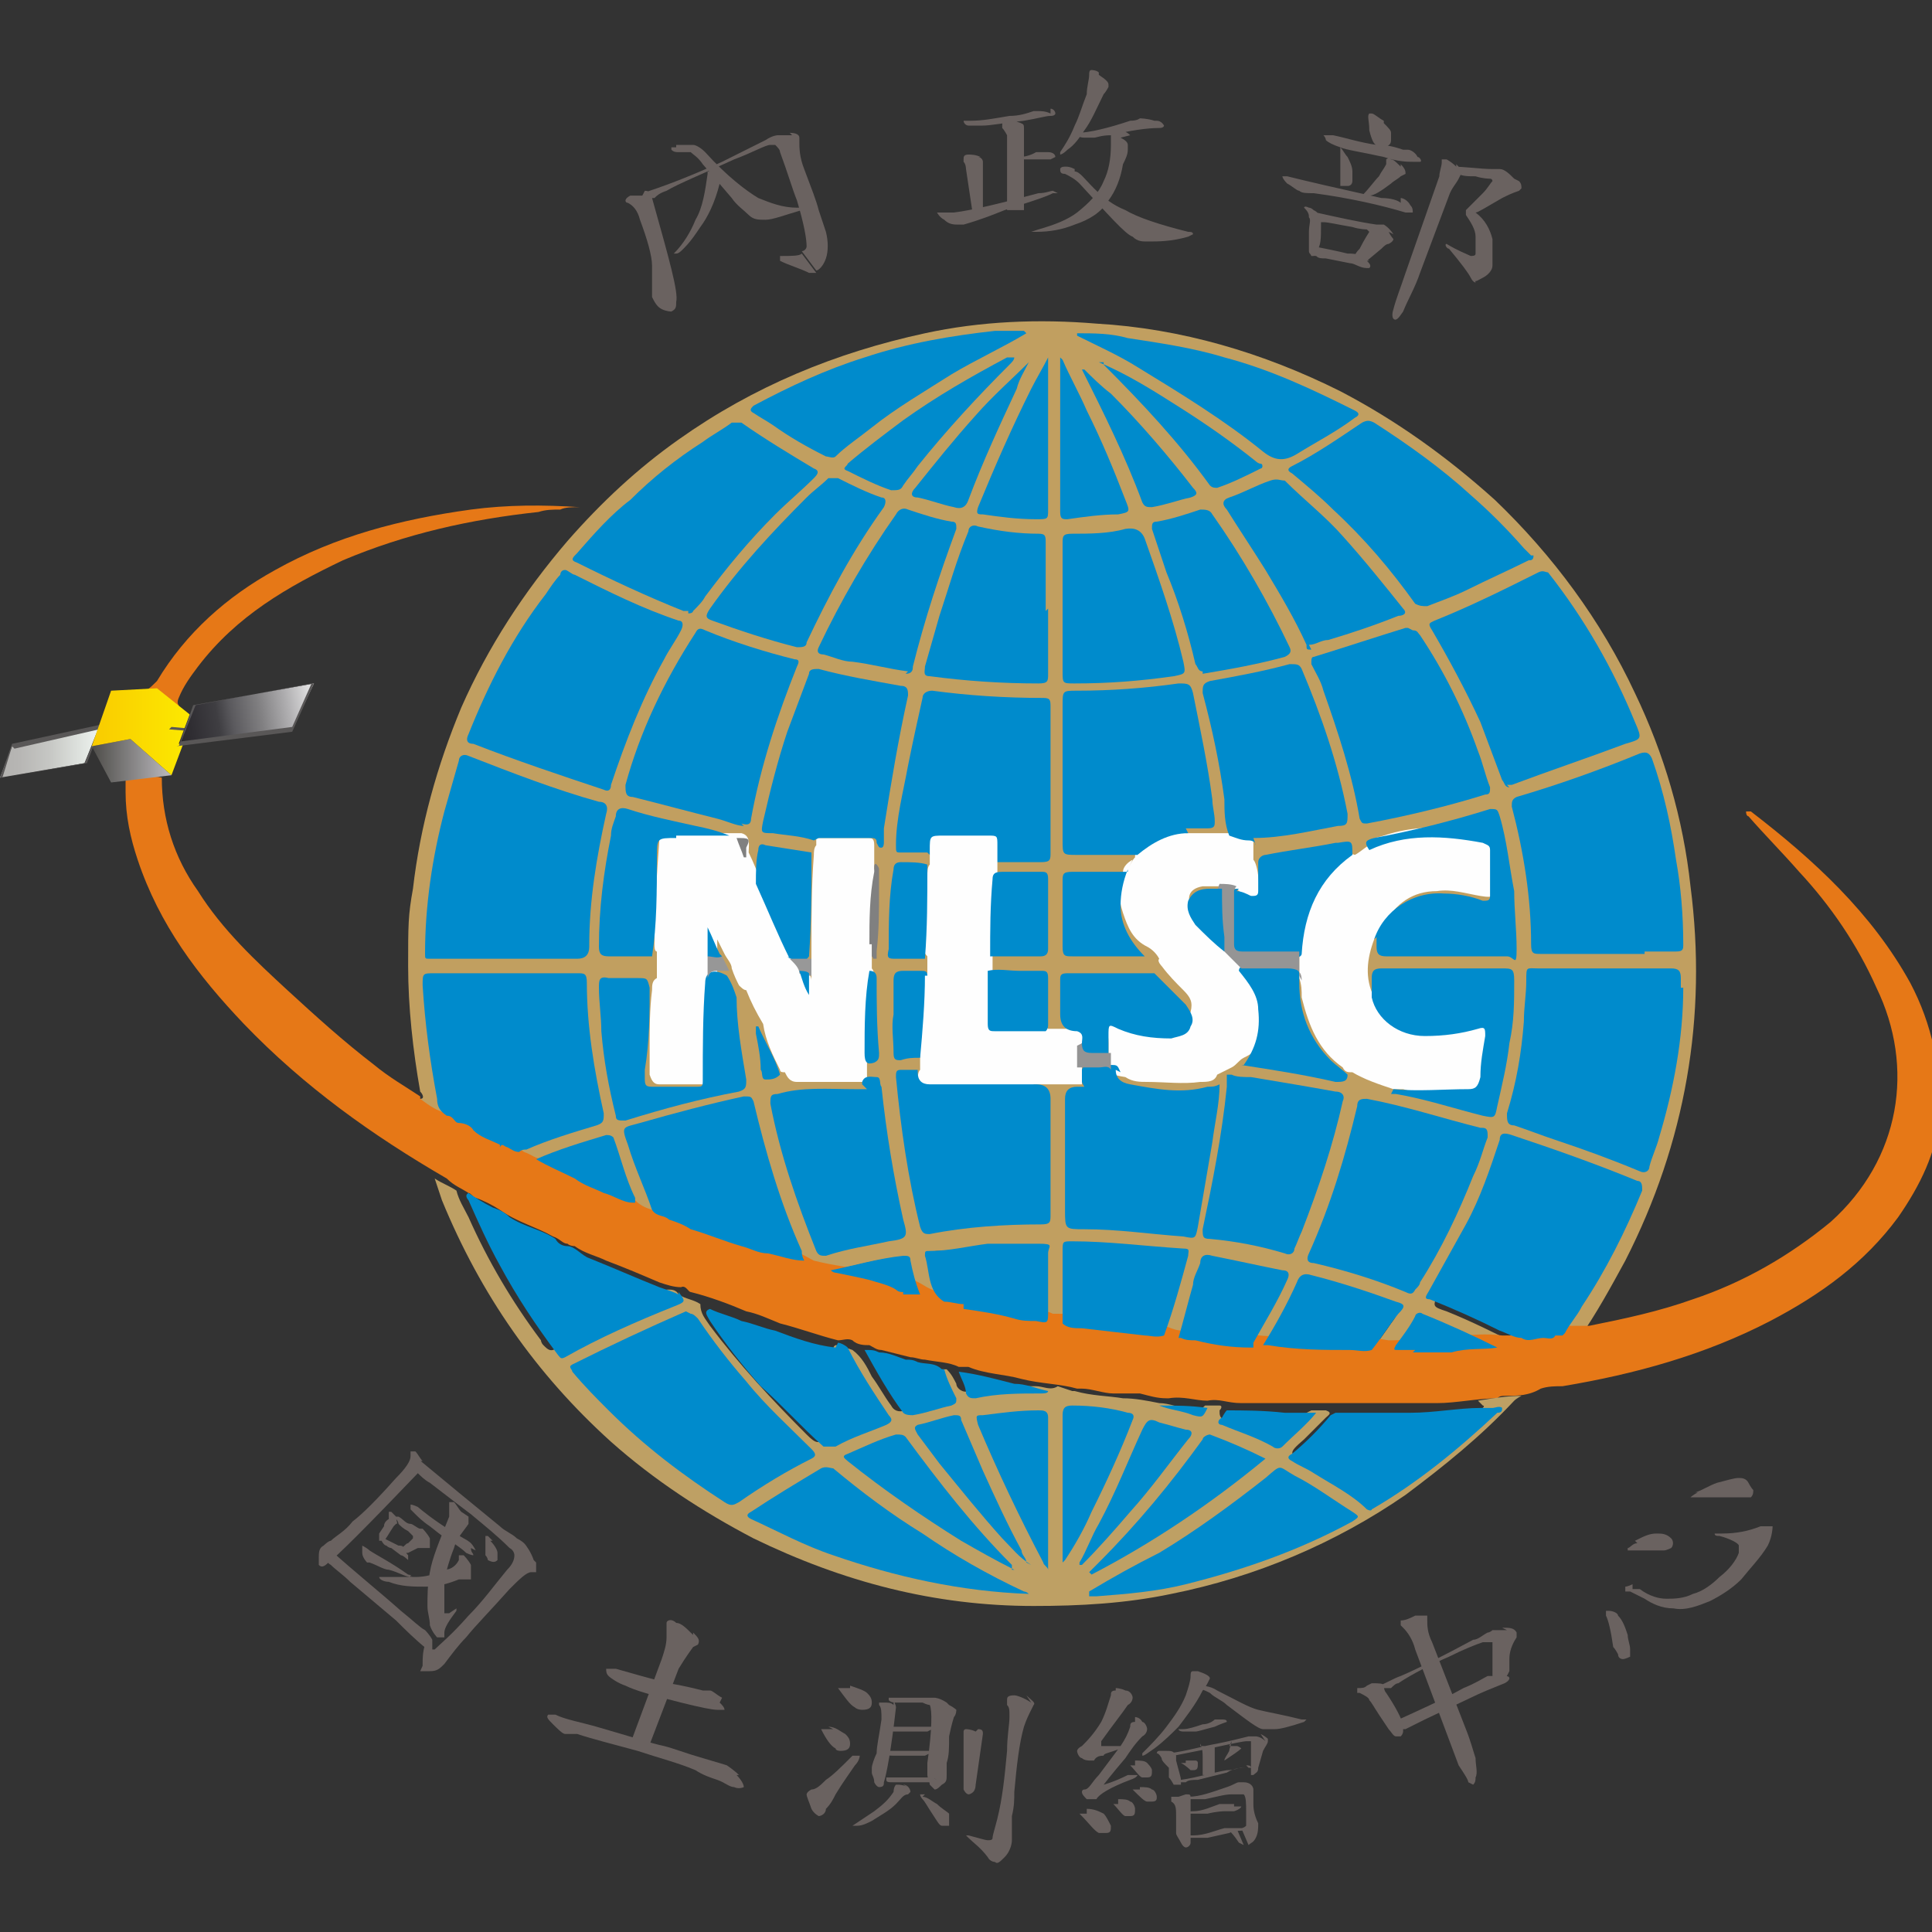 <?xml version="1.0" encoding="UTF-8"?>
<svg id="_圖層_1" data-name="圖層_1" xmlns="http://www.w3.org/2000/svg" version="1.1" xmlns:xlink="http://www.w3.org/1999/xlink" viewBox="0 0 80 80">
  <rect x="0" y="0" width="80" height="80" fill="#333333" stroke="none"/>
  <!-- Generator: Adobe Illustrator 29.1.0, SVG Export Plug-In . SVG Version: 2.1.0 Build 142)  -->
  <defs>
    <style>
      .st0 {
        fill: #008bcc;
      }

      .st0, .st1, .st2, .st3, .st4, .st5, .st6, .st7, .st8, .st9, .st10, .st11, .st12 {
        fill-rule: evenodd;
      }

      .st13 {
        fill: #595757;
      }

      .st1 {
        fill: #c19f60;
      }

      .st2 {
        fill: #949494;
      }

      .st3 {
        fill: #989898;
      }

      .st4 {
        fill: #979797;
      }

      .st5 {
        fill: #e67817;
      }

      .st6 {
        fill: #fefefe;
      }

      .st7 {
        fill: url(#linear-gradient1);
      }

      .st8 {
        fill: #959595;
      }

      .st14 {
        fill: url(#linear-gradient3);
      }

      .st9 {
        fill: #bea064;
      }

      .st15 {
        fill: #6a6260;
        stroke: #6a6260;
        stroke-miterlimit: 10;
        stroke-width: 0px;
      }

      .st10 {
        fill: gray;
      }

      .st11 {
        fill: url(#linear-gradient4);
      }

      .st16 {
        fill: url(#linear-gradient);
      }

      .st12 {
        fill: url(#linear-gradient2);
      }
    </style>
    <linearGradient id="linear-gradient" x1="3.8" y1="31.5" x2="7.1" y2="31.5" gradientUnits="userSpaceOnUse">
      <stop offset="0" stop-color="#4e4d49"/>
      <stop offset="1" stop-color="#bbb9be"/>
    </linearGradient>
    <linearGradient id="linear-gradient1" x1="0" y1="31.1" x2="4.1" y2="31.1" gradientUnits="userSpaceOnUse">
      <stop offset="0" stop-color="#b2b1af"/>
      <stop offset=".2" stop-color="#b7b6b4"/>
      <stop offset=".5" stop-color="#c6c7c4"/>
      <stop offset=".8" stop-color="#dee2de"/>
      <stop offset="1" stop-color="#eef3ef"/>
    </linearGradient>
    <linearGradient id="linear-gradient2" x1="3.8" y1="30.3" x2="8" y2="30.3" gradientUnits="userSpaceOnUse">
      <stop offset="0" stop-color="#f9cb00"/>
      <stop offset="1" stop-color="#fcea00"/>
    </linearGradient>
    <linearGradient id="linear-gradient3" x1="7.1" y1="30.2" x2="8.2" y2="30.2" xlink:href="#linear-gradient1"/>
    <linearGradient id="linear-gradient4" x1="7.3" y1="30.2" x2="13.1" y2="29.2" gradientUnits="userSpaceOnUse">
      <stop offset="0" stop-color="#2a282d"/>
      <stop offset=".1" stop-color="#2f2d32"/>
      <stop offset=".3" stop-color="#3f3e42"/>
      <stop offset=".4" stop-color="#5a595d"/>
      <stop offset=".6" stop-color="#807f81"/>
      <stop offset=".8" stop-color="#b0afb1"/>
      <stop offset="1" stop-color="#e8e8e8"/>
    </linearGradient>
  </defs>
  <g>
    <path class="st1" d="M17.4,45.5c.2,0,.1-.2,0-.3-.3-1.7-.5-3.5-.5-5.2s0-2.1.2-3.2c.3-2.6,1-5.1,2-7.5,1.1-2.5,2.6-4.8,4.4-6.9,1.4-1.6,2.9-3,4.6-4.2,3.1-2.2,6.5-3.6,10.2-4.4,2.3-.5,4.7-.6,7.1-.4,3.5.2,6.9,1.2,10.1,2.8,2.3,1.2,4.4,2.7,6.4,4.5,2.4,2.3,4.4,5,5.8,8,1.2,2.5,2,5.2,2.3,8,.7,5.4-.2,10.6-2.7,15.5-.6,1.1-1.2,2.2-1.9,3.2-.2.3-.4.2-.7.2-.2-.1,0-.3,0-.4.5-.8,1-1.5,1.5-2.3.5-1,1-1.9,1.4-3,.1-.3,0-.4-.2-.5-1.5-.6-3.1-1.2-4.7-1.7-.4-.1-.5,0-.6.3-.6,1.9-1.5,3.7-2.5,5.5-.3.6-.3.6.3.8,1,.4,2,.9,3,1.4.1,0,.3,0,.3.2,0,0,0,0,0,0-.3.2-.7.2-1.1.2-.6-.2-1.1-.4-1.7-.7-.4-.2-.8-.3-1.2-.5-.3-.1-.4,0-.6.2-.1.2-.3.4-.4.5-.2.2-.1.3.1.3.1,0,.4,0,.3.3-.4.2-.7,0-1.1,0-.2,0-.4,0-.6,0-.2,0-.1-.2,0-.4.2-.3.5-.7.7-1,.3-.4.3-.4-.2-.6-1-.4-2-.7-3.1-1-.4,0-.5,0-.6.3-.3.7-.7,1.4-1.1,2.2,0,.2-.2.3-.4.3-.2,0-.3,0-.5,0-.2-.1-.1-.3,0-.4.4-.7.7-1.3,1.1-2,0,0,0-.2.1-.3.1-.3.1-.4-.2-.5-.6-.2-1.2-.3-1.8-.4-.2,0-.4-.1-.6-.1-.3,0-.4,0-.5.4-.2.8-.5,1.6-.7,2.4,0,.2-.1.4-.3.6,0,0,0,0,0,0-.2,0-.4,0-.6-.1-.1-.1,0-.3,0-.4.3-.8.5-1.6.7-2.5.1-.5,0-.6-.5-.7-1.2-.1-2.4-.3-3.6-.3-.5,0-.6,0-.6.6,0,.7,0,1.4,0,2.1,0,.2,0,.4-.1.5-.2.1-.4.1-.7.1-.2,0-.4,0-.5-.3,0,0,0-.1,0-.2.3-.1.4-.3.3-.6,0-.6,0-1.2,0-1.8,0-.4,0-.5-.5-.5-1.1,0-2.3.1-3.4.2-.2,0-.4,0-.5,0-.3,0-.4.2-.3.4,0,.3.2.7.3,1,0,.1.1.2.2.3,0,0,.2.1.1.3,0,.1-.2.2-.3.1-.2,0-.4,0-.6-.1-.1,0-.2-.2-.3-.3-.2-.3-.2-.6-.3-1-.1-.5-.2-.5-.7-.4-.9.1-1.7.4-2.6.5-.3,0-.7-.1-1-.2,0,0,0,0-.1,0-.5-.8-.8-1.7-1.1-2.7-.4-1.1-.7-2.3-1-3.4,0,0,0-.1,0-.2-.1-.3-.2-.4-.6-.3-.8.2-1.5.3-2.3.6-.6.2-1.2.3-1.8.5-.4.1-.5.2-.3.6.3.8.5,1.6.9,2.4,0,.1.1.3,0,.4,0,0-.1.1-.2.1-.3,0-.6-.2-.8-.4-.1-.4-.3-.8-.5-1.3-.1-.3-.2-.7-.3-1-.1-.3-.2-.4-.5-.3-.6.2-1.2.4-1.8.6-.2,0-.5.1-.7.2-.2,0-.4,0-.6-.2,0,0-.2-.2-.2-.3,0-.2.2-.2.4-.3.9-.3,1.7-.6,2.6-.9.4-.1.5-.2.4-.7-.1-.8-.3-1.5-.4-2.3-.1-.8-.2-1.6-.2-2.5,0-.5,0-.6-.6-.6-1.8,0-3.5,0-5.3,0-.5,0-.6.1-.6.6,0,1.2.2,2.5.4,3.7,0,.5.2,1,.5,1.4,0,.2-.2.2-.3.2-.3-.1-.6-.3-.9-.5,0,0-.1-.1,0-.2Z"/>
    <path class="st5" d="M17.4,45.5c.4.3.7.5,1.1.6.3-.2.4.1.6.2.2.1.4.3.6.4.3.2.6.2.9.4,0,0,.1,0,.2.1.3,0,.6.3.9.5.3.1.5.3.8.3.1,0,.2,0,.4.1.3.2.6.3,1,.4.6.3,1.3.6,2,.9.2,0,.3.1.4.3.2.2.4.3.7.4.3,0,.5,0,.8,0,.3.2.6.3,1,.4.7.3,1.4.5,2.2.8.4.2.9.3,1.4.4.5,0,.9.3,1.3.5.8.2,1.6.3,2.3.4.4.1.9.2,1.3.3.1,0,.3.1.4.1.3,0,.6.3.9.4.2.1.5.1.7.2.2-.2.4-.1.6-.1.1,0,.2,0,.3,0,.7.1,1.4.2,2.1.5.2.1.3.2.5.2,0,0,.2,0,.3.1.2,0,.3,0,.5.1.5,0,.9,0,1.4.1,1,0,1.9.2,2.8.3.4,0,.7.3,1.2.3.6,0,1.2,0,1.9,0,.9.2,1.9.3,2.8.2.2,0,.4,0,.5,0,1.1,0,2.2,0,3.3.2.9,0,1.8-.1,2.7-.2.7,0,1.3-.1,2,0,.4,0,.8,0,1.2-.1.4-.3.9-.3,1.4-.3.2,0,.4,0,.6,0,.1,0,.3,0,.4,0,1.5-.3,2.9-.6,4.3-1.1,2.1-.7,4-1.8,5.7-3.2,2.9-2.6,3.5-6.4,1.9-9.7-.8-1.8-1.9-3.4-3.2-4.8-.7-.8-1.4-1.5-2.1-2.3,0,0-.1,0-.1-.2,0,0,.2,0,.2,0,2.6,2,5,4.2,6.6,7.1.9,1.7,1.3,3.6,1.2,5.5-.1,1.5-.8,2.9-1.7,4.2-1.4,1.9-3.2,3.2-5.3,4.3-2.7,1.4-5.6,2.2-8.6,2.7-.3,0-.6,0-.9.1-.5.3-1,.3-1.5.3-.1,0-.2,0-.3.1-.8,0-1.7.2-2.5.2-1.6,0-3.2,0-4.8,0-.5,0-.9,0-1.4,0-.6,0-1.3,0-1.9,0s-.9-.2-1.4-.1c-.5,0-1-.2-1.6-.1,0,0,0,0-.1,0-.4,0-.7-.1-1.1-.2-.3,0-.7,0-1.1,0-.4,0-.9-.2-1.3-.2,0,0-.2,0-.2,0-.7-.2-1.5-.2-2.3-.4-.7-.2-1.5-.2-2.2-.5-.1,0-.3,0-.4,0-.4-.2-.9-.2-1.4-.3-.2,0-.4-.1-.6-.1-.4-.1-.8-.2-1.2-.3-.2,0-.3-.1-.5-.2-.2,0-.5,0-.7-.2-.2-.1-.4,0-.6,0-.8-.2-1.6-.5-2.4-.7-.5-.2-.9-.4-1.4-.5-.7-.3-1.5-.6-2.3-.8-.1,0-.2-.3-.4-.2-.3,0-.6-.1-.9-.2-.7-.3-1.4-.6-2.2-.9-.4-.2-.9-.3-1.3-.6,0,0-.2,0-.3-.1-.2,0-.3-.2-.6-.3-.7-.4-1.5-.6-2.2-1.1-.3-.2-.7-.4-1-.5-.1,0-.2-.2-.3-.2-.3-.2-.6-.3-.9-.6-3.1-1.8-5.9-3.8-8.4-6.4-1.9-2-3.5-4.1-4.4-6.8-.3-.9-.5-1.8-.5-2.8,0-.2,0-.4,0-.5,0-.1.2-.1.4-.1.4,0,.7-.1,1.1,0,0,1.7.5,3.3,1.5,4.7,1,1.6,2.4,2.9,3.7,4.1,1.2,1.1,2.3,2.1,3.6,3.1.6.5,1.3.9,1.9,1.3Z"/>
    <path class="st9" d="M44.4,57.6s0,0,.1,0c.7.2,1.4.2,2,.3.5,0,1,.1,1.5.2h0s0,0,0,0c.4,0,.9.2,1.3.3.3,0,.4,0,.6-.2.2,0,.4,0,.6,0,.1,0,.1.1,0,.2,0,.2,0,.3.2.4.6.3,1.2.5,1.7.8.2,0,.3,0,.5-.1.3-.3.6-.5.8-.7.2-.2.4-.3.6-.4h.6c.3.1.1.2,0,.3-.3.3-.6.6-.9.9-.7.6-.6.6,0,.9.8.4,1.5.9,2.2,1.4.2.2.4.2.6,0,1.2-.8,2.4-1.6,3.4-2.5.4-.4.8-.8,1.2-1.1.1-.1,0-.1,0-.1,0,0-.1-.1-.2-.2.6-.1,1.2-.2,1.8-.2,0,0-.2.1-.3.2-1.4,1.5-2.9,2.7-4.5,3.9-2.9,2-6.2,3.4-9.7,4.1-1.9.4-3.8.5-5.7.5-4.1,0-7.9-1-11.6-2.8-2.1-1.1-4.1-2.4-5.9-4-3.1-2.8-5.4-6.1-7-10-.1-.3-.2-.6-.3-.9.3.2.6.3.9.5.1.4.3.7.5,1.1.8,1.8,1.8,3.5,3,5.1,0,0,0,.1.1.2.2.2.3.3.6.1,1.3-.7,2.7-1.3,4.1-1.9.2,0,.4-.2.4-.5,0,0,0,0,.1,0,.1,0,.3,0,.4.2.3.2.6.2.9.4,0,.4.2.6.4.9,1.2,1.6,2.6,3.1,4,4.5.4.4.5.4.9.1.5-.2.9-.4,1.4-.6.4-.1.4-.2.2-.6-.5-.7-.9-1.5-1.3-2.2,0-.1-.2-.3,0-.4.2,0,.4.1.7.2.4.3.6.7.8,1.1.3.4.5.8.8,1.2.1.2.3.3.6.2.3-.1.7-.2,1-.3.3,0,.3-.2.2-.5,0-.2-.1-.4-.2-.6,0-.1,0-.2,0-.3.1,0,.3,0,.4,0,0,0,.2,0,.3,0,.2.2.3.4.4.6,0,.2.3.4.5.3.6,0,1.1-.1,1.7-.2.2,0,.4,0,.7,0,.2,0,.3,0,.4,0,.3,0,.6.2.9,0Z"/>
    <path class="st5" d="M4.7,28.8c.3,0,.6-.1.9-.1.4,0,.6-.2.9-.5,1.2-2,2.9-3.5,4.9-4.6,2.5-1.4,5.2-2.1,8.1-2.5,1.5-.2,3-.2,4.5-.1-.3,0-.6,0-.8.1-.3,0-.6,0-.9.1-2.8.3-5.5.9-8.1,2-2.3,1.1-4.4,2.3-6,4.4-.3.4-.6.8-.8,1.3,0,0-.1.2,0,.3,0,.1-.2.1-.3,0,0,0,0,0,0,0-.4-.4-.8-.5-1.3-.3-.2,0-.5,0-.7,0-.1,0-.3,0-.3-.2Z"/>
    <path class="st6" d="M33.7,34.7c.7,0,1.4,0,2.2,0,.2,0,.3,0,.3.3,0,.3,0,.6,0,1,.2.1.1.4.1.5-.1.7,0,1.5-.1,2.2,0,.1,0,.3-.1.3,0,.4,0,.8,0,1.1.1.1.1.3.1.4,0,.8-.1,1.7-.1,2.5,0,.2,0,.4-.2.5,0,.4,0,.8,0,1.2,0,0,0,0,0,.1-1,0-1.9,0-2.9,0-.3,0-.4-.2-.5-.4-.1,0-.2,0-.2-.1-.3-.6-.6-1.2-.7-1.9-.3-.5-.5-.9-.7-1.4-.1,0-.2-.1-.3-.2-.1-.2-.2-.4-.3-.7,0-.2-.2-.4-.3-.6-.1-.2-.2-.4-.3-.6,0,.2,0,.4,0,.7,0,.3,0,.6,0,.8,0,.9-.1,1.9,0,2.8,0,.4,0,.9,0,1.3,0,.2-.1.4-.4.4-.7,0-1.4,0-2,0-.2,0-.3-.1-.4-.4,0-.4,0-.8,0-1.2,0-.7,0-1.5.1-2.3,0-.2,0-.4.2-.5,0-.4,0-.8,0-1.1-.1,0-.1-.2-.1-.3,0-1.5.1-2.9.2-4.3,0-.2,0-.4.2-.4.2,0,.5-.2.7.1.6,0,1.1,0,1.7,0,.3,0,.5,0,.8,0,.4.1.3.5.3.8.2.4.3.7.5,1.1.2,0,.3.2.3.3.3.7.7,1.5,1,2.2,0,.1.1.3.2.4,0,.2.2.4.3.6,0,.3.3.4.3.7,0-.2,0-.4,0-.6,0-.2,0-.5,0-.7,0-1.3,0-2.6.1-3.9,0-.1,0-.3.1-.4,0-.2,0-.4,0-.5h0Z"/>
    <path class="st0" d="M20.9,39.7c-1,0-2.1,0-3.1,0-.2,0-.2,0-.2-.2,0-2,.3-4,.8-5.9.2-.7.4-1.4.6-2.1,0-.2.2-.3.4-.2,1.8.7,3.6,1.4,5.4,1.9.3,0,.4.2.3.5-.4,1.8-.7,3.6-.7,5.4,0,0,0,0,0,.1q0,.5-.5.5h-3Z"/>
    <path class="st0" d="M69.7,40.9c0,2.1-.4,4.2-1,6.2-.1.4-.3.8-.4,1.2,0,.2-.2.3-.4.2-1.2-.5-2.3-.9-3.5-1.3-.6-.2-1.1-.4-1.7-.6-.3,0-.3-.2-.3-.5.4-1.3.6-2.5.7-3.8,0-.6.1-1.1.1-1.7s0-.5.5-.5c1.8,0,3.7,0,5.5,0,.3,0,.4.1.4.4,0,.1,0,.2,0,.4Z"/>
    <path class="st0" d="M23.4,23.6c.1,0,.3.2.4.2,1.4.7,2.8,1.4,4.3,1.9.2,0,.2.2.1.4-.2.4-.5.8-.7,1.2-.9,1.6-1.6,3.4-2.2,5.2,0,.2-.1.3-.3.2-1.8-.6-3.6-1.2-5.4-1.9-.3,0-.3-.2-.2-.4.8-2,1.8-4,3.2-5.8.2-.3.4-.6.6-.8,0,0,0-.2.2-.2Z"/>
    <path class="st0" d="M68.1,39.5c-1.4,0-2.9,0-4.3,0-.3,0-.4,0-.4-.4,0-1.9-.3-3.8-.8-5.7,0-.2,0-.3.2-.4,1.7-.5,3.4-1.1,5.1-1.8.3-.1.4,0,.5.2.5,1.4.8,2.8,1,4.2.2,1.1.3,2.3.3,3.5,0,.2,0,.3-.3.3-.4,0-.9,0-1.3,0Z"/>
    <path class="st0" d="M20.7,47.4c-.4-.2-.8-.3-1.1-.6-.1-.2-.4-.3-.6-.3-.2,0-.2-.3-.5-.3-.3-.2-.4-.4-.4-.7-.3-1.6-.5-3.1-.6-4.7,0-.5,0-.5.5-.5,2,0,3.9,0,5.9,0,.3,0,.4,0,.4.4,0,1.8.3,3.6.7,5.4,0,.3,0,.4-.3.5-1,.3-2,.6-2.9,1-.1,0-.2,0-.3.1-.2,0-.3-.1-.5-.2-.1,0-.2-.2-.3,0Z"/>
    <path class="st0" d="M62.5,32.6c-.2,0-.2-.2-.3-.3-.3-.8-.6-1.6-.9-2.4-.6-1.3-1.3-2.6-2-3.8-.2-.3-.1-.3.1-.4,1.5-.6,2.9-1.3,4.3-2,.2-.1.3,0,.4,0,1.5,1.9,2.7,4,3.6,6.2.3.7.3.7-.4.9-1.6.6-3.1,1.1-4.7,1.7,0,0-.1,0-.2,0Z"/>
    <path class="st0" d="M64.7,55.3c0,0-.2,0-.3,0-.1.2-.3.1-.5.1-.3,0-.6.2-.9,0-.3,0-.6-.2-.9-.3-1-.5-1.9-.9-2.9-1.3-.3,0-.1-.2,0-.4.5-.9,1-1.8,1.5-2.7.6-1.1,1-2.3,1.4-3.5,0-.3.2-.3.5-.2,1.8.6,3.5,1.2,5.2,1.9.2,0,.2.2.2.4-.7,1.7-1.5,3.3-2.5,4.8-.2.4-.5.7-.7,1.1Z"/>
    <path class="st6" d="M56.9,38.9c-.3.8-.4,1.6,0,2.4.1,0,.2.1.2.2.6,1.1,1.6,1.4,2.7,1.2.5,0,.9-.2,1.4-.3.4,0,.5,0,.5.4,0,.6-.2,1.3-.3,1.9,0,.2-.1.3-.3.4-1,.2-2,.3-3,0-.1,0-.3,0-.4,0-.6-.2-1.2-.4-1.7-.7-.2,0-.3,0-.4-.2-1-.7-1.4-1.7-1.7-2.9,0-.3,0-.5-.1-.8,0-.3,0-.6,0-.9,0-1.6.6-2.9,1.8-4,.1-.1.3-.3.5-.2.2-.1.4-.3.6-.4,0-.3.3-.3.6-.4,1.2-.4,2.4-.4,3.6-.2.2,0,.4,0,.7.1.2,0,.3.2.3.4,0,.6,0,1.1,0,1.7,0,.5,0,.6-.6.5-.6-.1-1.2-.3-1.8-.2-1,0-1.7.5-2.2,1.4,0,.1-.1.3-.3.4Z"/>
    <path class="st6" d="M46.7,36c.1-.2.2-.4.3-.5,0-.2,0-.3.2-.4.5-.4,1-.6,1.6-.7.1,0,.3,0,.3.1.6,0,1.2,0,1.8,0,.2-.1.9,0,1,.1,0,0,0,.2,0,.2,0,.3,0,.6,0,.8.2.2.3,1.3.2,1.5,0,.1-.2.1-.3,0-.2,0-.4-.1-.6-.3-.2,0-.4,0-.7-.1-.2,0-.5,0-.7,0-.6.1-.7.5-.4,1,.1.2.3.4.6.6.2.2.4.5.7.7.3.2.6.5.8.9.5.5.8,1.1.8,1.8,0,.6,0,1.3-.4,1.8,0,.1-.2.2-.4.3-.2.1-.3.3-.5.4,0,0,0,0,0,0-.2.1-.4.2-.6.3-.1.3-.4.3-.7.3-.7.1-1.5,0-2.2,0-.3,0-.6,0-.9-.2-.6-.1-.6-.1-.7-.7,0-.2,0-.4,0-.7,0-.4-.1-.7,0-1.1,0-.4.2-.5.5-.3.6.3,1.3.5,2,.5.3,0,.7,0,.9-.4.1-.4,0-.6-.3-.9-.3-.3-.6-.6-.9-1,0,0-.2-.2-.1-.3-.1-.2-.3-.4-.5-.5-.6-.3-.8-.8-1-1.4-.2-.6-.2-1.1,0-1.7,0-.2.2-.4.4-.5Z"/>
    <path class="st0" d="M28.5,25.3s0,0-.2,0c-1.5-.6-3-1.3-4.4-2-.3-.1-.2-.2,0-.4.7-.8,1.4-1.6,2.2-2.2.9-.9,1.9-1.7,3-2.4.4-.3.8-.5,1.2-.8.2,0,.3,0,.4,0,1,.7,2,1.3,3,1.9.3.1.1.3,0,.4-.5.5-1.1,1-1.6,1.5-1.1,1.1-2,2.2-2.9,3.4-.1.2-.3.4-.5.6,0,0,0,.1-.2.1Z"/>
    <path class="st0" d="M63.5,23c0,.2-.1.2-.2.2-.8.4-1.7.8-2.5,1.2-.6.3-1.2.5-1.7.7-.2,0-.3,0-.5-.1-1-1.4-2.1-2.7-3.4-3.9-.5-.5-1.1-1-1.7-1.5-.2-.1-.2-.2,0-.3,1-.5,2-1.2,2.9-1.8.2-.1.3-.1.5,0,1.4.9,2.8,1.9,4,3,.8.7,1.5,1.4,2.2,2.2.1.1.2.2.3.3Z"/>
    <path class="st0" d="M49.2,34.5c-.8,0-1.5.4-2.1.9-.8,0-1.7,0-2.5,0-.6,0-.6,0-.6-.6v-5.6c0-.6,0-.6.6-.6,1.4,0,2.8-.1,4.2-.3.4,0,.5,0,.6.4.3,1.5.6,2.9.8,4.4,0,.3.1.6.1.9,0,.2,0,.3-.3.3-.3,0-.6,0-.9,0Z"/>
    <path class="st0" d="M38.4,35.3c-.4,0-.7,0-1.1,0-.2,0-.2,0-.2-.3,0-1.1.3-2.2.5-3.3.2-1,.4-1.9.6-2.8,0-.2.2-.3.4-.3,1.5.2,3,.3,4.6.3.3,0,.3.1.3.4,0,2,0,4,0,6,0,.3,0,.4-.4.4-.6,0-1.2,0-1.8,0-.1,0-.1-.2-.2-.3,0-.3-.2-.3-.4-.3-.5,0-1,0-1.5,0-.3,0-.5,0-.6.3,0,0,0,0-.1,0Z"/>
    <path class="st0" d="M61.6,47.1c-.2.5-.3,1-.6,1.6-.6,1.5-1.3,3-2.2,4.4,0,.1-.1.2-.2.3-.1.2-.2.2-.4.1-1.2-.5-2.5-.9-3.8-1.2-.3,0-.3-.2-.2-.4.9-2,1.5-4,2-6.1,0-.3.2-.3.4-.3,1.6.3,3.1.8,4.7,1.2.2,0,.3,0,.3.3Z"/>
    <path class="st0" d="M58.5,26.1c.2,0,.2.1.3.2,1,1.5,1.8,3.1,2.4,4.8.2.5.3,1,.5,1.5,0,.2,0,.3-.2.3-1.6.5-3.3.9-4.9,1.2-.2,0-.2,0-.3-.2-.3-1.8-.9-3.6-1.5-5.3-.1-.4-.3-.7-.5-1.1,0-.2,0-.3.1-.3,1.3-.4,2.5-.8,3.8-1.2,0,0,0,0,.1,0Z"/>
    <path class="st0" d="M46.2,44.3q0,.5.6.6c1.1.2,2.1.4,3.2.1.2,0,.3,0,.5-.1,0,.8-.2,1.6-.3,2.4-.2,1.2-.4,2.3-.6,3.5-.1.5-.1.5-.6.4-1.4-.1-2.7-.3-4.1-.3-.8,0-.8,0-.8-.8v-4.6q0-.5.5-.5c0,0,.2,0,.3,0-.2-.3-.2-.6,0-.9.4-.1.8,0,1.2,0,.2,0,.2.1.3.3Z"/>
    <path class="st0" d="M30.8,34.2c-.3,0-.7-.2-1.1-.3-1.2-.3-2.3-.6-3.5-.9-.3,0-.3-.2-.3-.5.6-2.2,1.6-4.3,2.9-6.3.1-.2.2-.2.4-.1,1.2.5,2.5.9,3.7,1.2.2,0,.2.1.1.3-.8,2-1.5,4.1-1.9,6.3,0,.2-.1.3-.4.2Z"/>
    <path class="st6" d="M44.8,44.1c0,.3,0,.5,0,.8-.7,0-1.3,0-2,0,0,.1-.3.1-.4.1-1.3,0-2.7,0-4,0-.2,0-.4,0-.4-.2,0-.2,0-.4.1-.5,0-.2,0-.4,0-.6,0,0-.1-.2-.1-.4,0-.9.1-1.8.2-2.7,0-.1,0-.2.2-.3,0-.2,0-.5,0-.7-.2-.2-.2-.4-.1-.7,0-.9,0-1.7.1-2.6,0-.2,0-.4.1-.5v-.6c0-.6,0-.6.6-.6.6,0,1.2,0,1.8,0,.4,0,.4,0,.4.4,0,.1,0,.2,0,.4,0,.3,0,.6,0,.9.2.2.2.4.1.6,0,.7,0,1.4-.1,2.1,0,.2,0,.4-.2.5,0,.2,0,.4,0,.7.2.1.1.3.1.4,0,.4,0,.9,0,1.3,0,.5.1.6.6.6.4,0,.8,0,1.2,0,.2,0,.3,0,.4.1.4,0,.9,0,1.3,0,.2-.1.3,0,.3.1,0,.1,0,.2,0,.4,0,.3,0,.7-.2.9Z"/>
    <path class="st0" d="M38,44.4q0,.5.5.5c1.4,0,2.8,0,4.2,0,0,0,.1,0,.2,0q.6,0,.6.6c0,1.6,0,3.2,0,4.8,0,.3,0,.4-.4.4-1.5,0-3.1.1-4.6.4-.2,0-.3,0-.4-.3-.5-2-.8-4.1-1-6.2,0-.2,0-.3.2-.3.2,0,.5,0,.7,0Z"/>
    <path class="st0" d="M52,35c0-.1-.1-.2-.3-.2-.3,0-.5-.1-.8-.2-.2-.5-.2-1-.2-1.5-.2-1.5-.5-2.9-.9-4.4,0-.3,0-.4.3-.5,1.1-.2,2.2-.4,3.3-.7.3,0,.4,0,.5.2.8,1.9,1.5,3.9,1.9,6,0,.4,0,.5-.4.5-1.1.2-2.3.5-3.5.5Z"/>
    <path class="st0" d="M33.7,34.8c-.6-.2-1.1-.2-1.7-.3-.5,0-.5,0-.4-.5.3-1.3.6-2.5,1-3.7.3-.8.6-1.6.9-2.4,0-.2.2-.2.4-.2,1.1.3,2.3.5,3.4.7.3,0,.3.2.3.4-.4,1.8-.7,3.6-1,5.5,0,.2,0,.4,0,.6,0,0,0,.2-.1.2-.1,0-.1,0-.2-.2,0-.1,0-.2-.2-.2-.7,0-1.5,0-2.2,0,0,0,0,0,0,0h0Z"/>
    <path class="st0" d="M51,44.5s0,0,0,0c.2.1.5.1.8.1,1.2.2,2.4.4,3.5.6.3,0,.4.2.3.4-.4,1.8-1,3.6-1.7,5.4-.1.2-.2.5-.3.7,0,.2-.2.3-.4.2-1-.3-2-.5-3.1-.6-.3,0-.3-.1-.3-.4.4-1.9.8-3.9,1-5.9,0-.2,0-.3,0-.5Z"/>
    <path class="st0" d="M35.7,44.9s0,0,0-.1c.1-.3.4-.2.6-.2.2,0,.1.3.2.4.2,1.9.5,3.7.9,5.5.2.7.2.8-.6.9-.9.2-1.7.3-2.6.6-.2,0-.3,0-.4-.2-.8-2-1.5-4-1.9-6.1,0-.3,0-.4.3-.4,1-.3,2.1-.2,3.2-.2.2,0,.3,0,.5,0Z"/>
    <path class="st0" d="M30.7,51.6c-.7-.2-1.4-.5-2.1-.7-.3-.2-.6-.3-.9-.4-.2-.2-.5-.1-.7-.4-.3-.9-.7-1.7-1-2.7-.3-.8-.2-.7.5-.9,1.4-.4,2.9-.8,4.3-1.1.3,0,.3,0,.4.2.5,2.1,1.1,4.2,2,6.2,0,.1,0,.2.1.4-.5,0-1-.2-1.5-.3-.4,0-.7-.2-1.1-.3Z"/>
    <path class="st0" d="M44,25.1c0-.9,0-1.7,0-2.6,0-.3,0-.4.4-.4.7,0,1.5,0,2.2-.2q.6-.1.8.4c.6,1.7,1.2,3.4,1.6,5.1.1.5.1.5-.4.6-1.4.2-2.7.3-4.1.3-.5,0-.5,0-.5-.5v-2.7h0Z"/>
    <path class="st0" d="M43.4,25.2c0,.9,0,1.8,0,2.7,0,.3,0,.4-.4.4-1.5,0-3-.1-4.5-.3-.3,0-.2-.2-.2-.4.2-.7.4-1.4.6-2.1.4-1.2.7-2.3,1.2-3.5,0-.2.2-.3.4-.2.9.2,1.7.3,2.5.3.3,0,.3.1.3.4,0,.9,0,1.8,0,2.8Z"/>
    <path class="st0" d="M54.3,26.9c-.2,0-.2,0-.2-.2-.5-1.1-1.1-2.1-1.7-3.1-.5-.8-1.1-1.7-1.6-2.5-.2-.2-.2-.4.1-.5.6-.2,1.1-.5,1.7-.7.3-.1.4,0,.6,0,.8.8,1.7,1.5,2.4,2.3.9,1,1.7,2,2.5,3,.2.2,0,.3-.2.3-1,.4-1.9.7-2.9,1-.3,0-.5.2-.8.2Z"/>
    <path class="st0" d="M34.5,19.8c0,0,.1,0,.2,0,.6.3,1.2.6,1.8.8.2,0,.2.2.1.4-1.3,1.8-2.3,3.7-3.2,5.6,0,.2-.2.2-.4.2-1.2-.3-2.4-.7-3.5-1.1-.3-.1-.3-.2-.1-.5,1.2-1.7,2.6-3.2,4-4.6.3-.3.6-.5.9-.8,0,0,.1,0,.2,0Z"/>
    <path class="st0" d="M49.8,27.8c-.2,0-.2-.2-.3-.3-.3-1.3-.7-2.6-1.2-3.8-.2-.6-.4-1.2-.6-1.8,0-.2,0-.3.2-.3.6-.1,1.2-.3,1.8-.5.2,0,.4,0,.5.2,1.2,1.7,2.3,3.6,3.2,5.5.1.2,0,.3-.2.4-1.1.3-2.2.5-3.4.7,0,0,0,0,0,0Z"/>
    <path class="st0" d="M44.6,13.8c.7,0,1.4,0,2.1.2,1.3.2,2.7.4,4,.8,1.9.5,3.6,1.3,5.4,2.2.2.1.2.2,0,.3-.8.6-1.6,1-2.4,1.5-.5.3-.9.3-1.4-.1-1.6-1.3-3.4-2.4-5.2-3.5-.8-.5-1.7-.9-2.5-1.3h0Z"/>
    <path class="st0" d="M37.6,27.8c-.8-.1-1.5-.3-2.3-.4-.4,0-.8-.2-1.2-.3-.2,0-.3-.1-.2-.3.9-1.9,2-3.8,3.2-5.5.1-.2.3-.3.5-.2.6.2,1.2.4,1.8.5.2,0,.2.1.2.3-.7,1.9-1.3,3.7-1.8,5.7,0,.1,0,.3-.3.3Z"/>
    <path class="st0" d="M42.5,13.8c-1,.6-2.1,1.1-3.1,1.7-1.1.7-2.3,1.4-3.3,2.2-.5.4-1.1.8-1.5,1.2-.1.1-.3,0-.4,0-.8-.4-1.5-.8-2.2-1.3-.3-.2-.5-.3-.8-.5-.2-.1-.1-.2,0-.3,1.5-.8,3-1.5,4.6-2,1.8-.6,3.6-.9,5.4-1.1.4,0,.8,0,1.2,0Z"/>
    <path class="st0" d="M57.7,45.1c1,.1,2.1,0,3.1,0,.3,0,.4-.1.5-.5,0-.6.1-1.1.2-1.7,0-.3,0-.4-.3-.3-.7.2-1.4.3-2.2.3-1.1,0-2-.7-2.2-1.6,0-.3,0-.5,0-.8s.1-.4.4-.4c1.1,0,2.2,0,3.3,0s1.1,0,1.7,0c.4,0,.5,0,.5.5,0,.9,0,1.7-.2,2.6-.1.9-.3,1.7-.5,2.6-.1.5-.1.5-.6.4-1.2-.3-2.4-.7-3.6-.9,0,0-.1,0-.2,0,0,0,0,0,0,0,0,0,0,0,0,0Z"/>
    <path class="st0" d="M56.9,38.9c.4-1.2,1.6-2,2.9-1.9.5,0,1.1.1,1.6.3.2,0,.3,0,.3-.2,0-.6,0-1.2,0-1.9,0-.2-.1-.2-.3-.3-1.6-.3-3.2-.4-4.7.3-.2-.3-.2-.4.2-.5,1.6-.3,3.2-.7,4.8-1.2.3,0,.3,0,.4.3.3,1,.4,2.1.6,3.1,0,.8.1,1.6.1,2.4s-.1.3-.4.3c-1.7,0-3.4,0-5,0-.3,0-.4-.1-.4-.4,0-.1,0-.2,0-.4Z"/>
    <path class="st0" d="M26.9,40.8c0,1.2,0,2.3-.2,3.5,0,0,0,.2,0,.3,0,.3,0,.4.3.4.6,0,1.2,0,1.8,0,.3,0,.3,0,.3-.3,0-1.3,0-2.7.1-4,0-.5.4-.6.9-.3.2.3.3.6.4.9,0,1.1.2,2.2.4,3.4,0,.3,0,.4-.3.5-1.6.3-3.1.7-4.7,1.2-.3,0-.4,0-.4-.2-.3-1.2-.5-2.3-.6-3.5,0-.6-.1-1.2-.1-1.8,0-.3,0-.5.4-.4.4,0,.8,0,1.2,0s.4,0,.5.4c0,0,0,.1,0,.2Z"/>
    <path class="st0" d="M44,54.7v-2.9c0-.4,0-.4.4-.4,1.5,0,3,.2,4.6.3.3,0,.2.1.2.3-.3,1.1-.6,2.2-1,3.3-.3.1-.6,0-.8,0-.9-.1-1.7-.2-2.6-.3-.3,0-.6,0-.8-.2Z"/>
    <path class="st0" d="M51.2,36.9c.2,0,.4.1.6.2.2,0,.3,0,.3-.2,0-.4,0-.8,0-1.2,0-.2.2-.3.3-.3,1-.2,1.9-.3,2.9-.5,0,0,0,0,.1,0,.6-.1.6-.1.6.5-1.4,1-2,2.4-2.1,4.1,0,.1-.2.2-.4.2-.7,0-1.4,0-2,0-.4,0-.5,0-.5-.5,0-.7-.1-1.4,0-2.1,0-.2,0-.3.3-.3Z"/>
    <path class="st0" d="M28,34.7c-.8,0-.8,0-.8.8,0,1.4,0,2.8-.2,4.1-.6,0-1.2,0-1.8,0-.3,0-.4-.1-.4-.4,0-1.6.2-3.1.5-4.6,0-.3.1-.5.2-.8,0-.3.2-.4.5-.3.9.3,1.9.5,2.8.7.5.1.9.2,1.4.4h-2.2Z"/>
    <path class="st0" d="M44.8,43.2c0-.2.1-.4-.2-.5q-.7,0-.7-.7v-1.4c0-.2,0-.3.3-.3,1.1,0,2.2,0,3.3,0,.1,0,.2,0,.3,0,.4.4.9.9,1.3,1.3.2.3.4.6.2.9-.1.4-.5.4-.8.5-.8,0-1.5-.1-2.2-.4-.4-.2-.4-.2-.4.3,0,.3,0,.6,0,.9-.2.2-.9.2-1.1,0-.2-.1-.2-.3-.1-.5Z"/>
    <path class="st0" d="M39.9,54c-.3,0-.5-.1-.8-.1-.7-.4-.6-1.3-.8-1.9,0-.2,0-.2.2-.2.8,0,1.6-.2,2.4-.3.7,0,1.4,0,2.1,0s.4.1.4.4c0,.8,0,1.6,0,2.4,0,.5,0,.5-.5.4-.3,0-.6,0-.9-.1-.7-.2-1.4-.3-2.1-.4Z"/>
    <path class="st0" d="M52.3,55.7c.5-.8,1-1.7,1.4-2.6.1-.3.3-.4.6-.3,1.2.3,2.4.7,3.5,1.1.4.1.4.2.1.5-.4.5-.7,1-1.1,1.5-.3.1-.6,0-.9,0-1.1,0-2.2,0-3.4-.2,0,0-.2,0-.2,0Z"/>
    <path class="st0" d="M48.8,55.4c.2-.7.4-1.5.6-2.2,0-.3.2-.6.3-.9,0-.3.2-.4.5-.3,1,.2,1.9.4,2.9.6.3,0,.3.2.2.4-.4.9-.9,1.7-1.4,2.6,0,0,0,.1,0,.2,0,0,0,0-.1,0-.8,0-1.5-.1-2.3-.3-.2,0-.4,0-.6-.1Z"/>
    <path class="st0" d="M51.5,44.1c.5-.7.7-1.4.6-2.3,0-.6-.4-1.1-.8-1.6,0-.2.2-.2.3-.2.6,0,1.3,0,1.9,0,.2,0,.3.1.3.4,0,0,0,.2,0,.3,0,1.2.4,2.3,1.3,3.2.2.2.5.4.7.6,0,.3-.2.3-.5.3-1.3-.3-2.6-.5-3.9-.7Z"/>
    <path class="st0" d="M43.4,14.7v6.4c0,.4,0,.4-.5.4-.8,0-1.5-.1-2.2-.2-.2,0-.3,0-.2-.3.7-1.7,1.4-3.3,2.2-4.9.2-.4.5-.9.7-1.3,0,0,0,0,0,0Z"/>
    <path class="st0" d="M44,14.9c.3.7.7,1.4,1,2.1.6,1.2,1.1,2.4,1.6,3.7,0,0,0,0,0,0,.2.5.2.5-.3.6-.7,0-1.4.1-2.1.2-.2,0-.3,0-.3-.3s0-.3,0-.4v-5.8c0,0,0-.1,0-.2,0,0,0,0,0,0Z"/>
    <path class="st0" d="M46.7,36c-.2.5-.3,1-.3,1.5,0,.8.4,1.5,1,2.1-1,0-2,0-3,0-.3,0-.4,0-.4-.4v-2.7c0-.3,0-.4.4-.4.8,0,1.6,0,2.3,0Z"/>
    <path class="st0" d="M42,14.8c0,.1-.1.2-.2.3-1.3,1.3-2.6,2.7-3.8,4.2-.2.3-.4.5-.6.8-.1.2-.2.2-.5.2-.6-.2-1.2-.5-1.8-.8-.3-.1,0-.2,0-.3.7-.6,1.5-1.2,2.3-1.8,1.4-1,2.8-1.8,4.3-2.6,0,0,0,0,0,0Z"/>
    <path class="st0" d="M45.5,15c1.2.5,2.3,1.2,3.4,1.9,1.1.7,2.1,1.4,3.1,2.2,0,0,.1.1.2.1.1,0,.1.2,0,.2-.6.3-1.2.6-1.8.8-.1,0-.2,0-.3-.1-1.3-1.8-2.8-3.4-4.4-5,0,0,0,0,0-.1Z"/>
    <path class="st0" d="M32.7,39.7c-.5-1-.9-2-1.4-3.1,0-.5,0-1,.1-1.4,0-.2.1-.3.3-.2.6.1,1.3.2,1.9.3,0,1.5,0,2.9-.1,4.3-.2.3-.5.3-.9,0Z"/>
    <path class="st0" d="M41,39.6c0-1.1,0-2.1.1-3.2,0-.3.2-.3.5-.3.5,0,1,0,1.5,0,.2,0,.3,0,.3.3,0,1,0,1.9,0,2.9,0,.2-.1.3-.3.3h-2.1Z"/>
    <path class="st0" d="M42.6,15c-.2.4-.4.7-.5,1.1-.7,1.5-1.4,3-2,4.6-.1.3-.3.4-.6.3-.5-.1-1-.3-1.5-.4-.3,0-.3-.2-.1-.4.8-1,1.6-2,2.5-3,.7-.8,1.5-1.5,2.2-2.2Z"/>
    <path class="st0" d="M44.9,15.3c.3.3.7.7,1.1,1,1.2,1.2,2.4,2.6,3.4,3.9.2.2.2.3-.1.4-.5.1-1,.3-1.6.4-.2,0-.3,0-.4-.2-.7-1.9-1.6-3.7-2.5-5.5,0,0,0,0,0,0,0,0,0,0,0,0Z"/>
    <path class="st0" d="M43.3,42.7h-2.1c-.2,0-.3,0-.3-.3,0-.7,0-1.4,0-2.2.4-.1.9,0,1.3,0,.3,0,.6,0,.9,0,.2,0,.3,0,.3.3,0,.6,0,1.3,0,1.9,0,.1,0,.2-.1.3Z"/>
    <path class="st0" d="M38.4,35.9c0,1.3,0,2.5-.1,3.8-.4,0-.8,0-1.2,0-.3,0-.4,0-.3-.4,0-1.1,0-2.2.2-3.3,0-.2.1-.3.3-.3.4,0,.8,0,1.1.1Z"/>
    <path class="st0" d="M26.2,49.8c-.4,0-.8-.3-1.2-.4-.4-.2-.8-.3-1.2-.6-.6-.3-1.1-.5-1.6-.8.9-.4,1.9-.7,2.9-1,.1,0,.2,0,.3.1.3.8.5,1.7.9,2.5,0,0,0,.1,0,.2Z"/>
    <path class="st0" d="M38.3,40.4c0,1.1-.1,2.3-.2,3.4-.3,0-.5,0-.8.1-.2,0-.3,0-.3-.3,0-.6-.1-1.1,0-1.6,0-.5,0-.9,0-1.4,0-.3.1-.4.4-.4.2,0,.5,0,.7,0s.3,0,.3.2Z"/>
    <path class="st0" d="M58.6,55.9c-.2,0-.5,0-.7,0-.2,0-.2,0-.1-.2.3-.4.6-.8.8-1.2,0-.1.2-.2.3-.1,1,.4,2.1.9,3.1,1.4-.6.1-1.2,0-1.9.2-.4,0-.8,0-1.2,0-.1,0-.3,0-.4,0Z"/>
    <path class="st0" d="M37.4,53.5c-.1,0-.2,0-.3-.1-.3-.2-.8-.3-1.1-.4-.4-.1-.9-.2-1.4-.3,0,0-.1,0-.2-.1,1-.2,2-.5,3-.6.2,0,.3,0,.3.2.1.5.2.9.4,1.4-.2,0-.3,0-.4,0,0,0-.2,0-.3,0Z"/>
    <path class="st0" d="M35.8,43.6c0-1.1,0-2.3.2-3.4.2,0,.3.1.3.3,0,1,0,2,.1,3.1,0,.2,0,.3-.2.4-.3.1-.4,0-.4-.4Z"/>
    <path class="st10" d="M36,39.1c0-1,0-2,.2-3,0,0,0-.1,0-.2,0,0,0-.2.1-.1,0,0,.1.1.1.2,0,.3,0,.5,0,.8,0,.9,0,1.7-.1,2.6,0,0,0,.2,0,.3,0,0,0,0-.1,0s0,0-.1-.1c0-.1,0-.3,0-.5Z"/>
    <path class="st0" d="M31.4,42.5c.3.7.7,1.3.9,2-.2.2-.4.2-.6.2-.2,0-.1-.3-.2-.4,0-.5-.1-1-.2-1.5,0,0,0-.2,0-.3Z"/>
    <path class="st10" d="M30.8,35.5c-.1-.3-.2-.5-.3-.8.5,0,.6,0,.4.4,0,.1,0,.2,0,.4Z"/>
    <path class="st0" d="M28.1,53.5c.3.4.3.4-.2.6-1.5.6-3.1,1.3-4.5,2.1-.2.1-.2,0-.3-.1-.9-1.2-1.7-2.4-2.4-3.7-.5-.9-.9-1.8-1.3-2.7,0,0-.2-.2,0-.3.3.2.6.4,1,.6.3.1.5.2.7.4.6.4,1.3.5,1.9.9.1.2.3.3.5.3.3,0,.6.4.9.5,1,.4,1.9.8,2.9,1.2.3.1.6.2.8.3Z"/>
    <path class="st0" d="M39.1,56.7c.1.4.3.8.5,1.2,0,.2,0,.2-.2.3-.5.1-1,.3-1.6.4-.1,0-.3,0-.4-.1-.6-.8-1.1-1.7-1.6-2.6,0,0,0,0,.1,0,.2,0,.3,0,.5.1.4,0,.8.2,1.1.3.2,0,.3,0,.5.1.3.1.7,0,1,.3Z"/>
    <path class="st0" d="M28.6,54.4c.1,0,.2.1.3.2.6.9,1.3,1.8,2,2.6.8,1,1.8,1.9,2.7,2.8.2.2.2.3,0,.4-1,.5-2,1.1-3,1.8-.2.1-.3.2-.6,0-1.7-1.1-3.3-2.3-4.8-3.8-.5-.5-1-1-1.5-1.6,0-.1-.2-.2,0-.3,1.6-.8,3.1-1.5,4.7-2.2,0,0,0,0,0,0Z"/>
    <path class="st0" d="M42.6,66c-2.8-.1-5.5-.7-8.1-1.6-1.2-.4-2.3-1-3.4-1.5-.2-.1-.2-.2,0-.3.9-.6,1.9-1.2,2.9-1.8.2-.1.4,0,.5,0,1.2,1,2.4,1.9,3.7,2.7,1.3.9,2.7,1.7,4.2,2.4,0,0,.1,0,.2.1Z"/>
    <path class="st0" d="M45.1,65.9c1-.6,1.9-1.1,2.9-1.6,1.5-.9,3-2,4.4-3.1.7-.6.5-.5,1.2-.1.8.4,1.6,1,2.4,1.5.3.2.3.2,0,.4-2.2,1.2-4.5,2-6.9,2.6-1.2.3-2.4.4-3.7.5,0,0-.2,0-.3,0Z"/>
    <path class="st0" d="M34.7,55.6c.1,0,.3.1.4.2.5,1,1.1,1.9,1.7,2.8.2.2.1.3-.1.4-.7.3-1.4.5-2.1.9-.2,0-.3,0-.5,0-.9-.8-1.7-1.7-2.6-2.5-.8-.9-1.5-1.8-2.1-2.7-.1-.2-.3-.4,0-.5.4.2.9.3,1.3.5.5.1.9.3,1.4.4.8.3,1.6.6,2.5.7Z"/>
    <path class="st0" d="M55.3,58.5c1,0,2.1,0,3.1,0,1,0,2-.2,2.9-.2.2,0,.3,0,.5,0,.1,0,.3-.1.4,0,0,.1,0,.2-.2.2-1.6,1.5-3.3,2.9-5.2,4,0,0,0,.1-.2,0-.6-.6-1.4-1-2.2-1.5-.3-.2-.6-.3-.9-.5-.2-.1-.2-.2,0-.3.6-.5,1.1-1,1.6-1.6Z"/>
    <path class="st0" d="M43.4,65c0-.1-.2-.2-.2-.3-1-1.9-1.9-3.8-2.7-5.7-.1-.4-.1-.4.2-.4.8-.1,1.5-.2,2.3-.2.2,0,.4,0,.4.3,0,2.1,0,4.2,0,6.3s0,0,0,.1Z"/>
    <path class="st0" d="M45.1,65.1c.1-.1.3-.3.4-.4,1.6-1.6,3-3.3,4.3-5.1,0-.1.2-.2.3-.2.8.3,1.5.6,2.3,1-2.3,1.9-4.7,3.5-7.2,4.8,0,0,0,0,0,0Z"/>
    <path class="st0" d="M44,64.7c0-1.1,0-2.2,0-3.3v-2.8c0-.3.1-.4.4-.4.8,0,1.6.1,2.3.3.2,0,.3.1.2.3-.5,1.3-1.1,2.6-1.7,3.8-.3.7-.7,1.4-1.1,2Z"/>
    <path class="st0" d="M42,65c-.8-.4-1.5-.8-2.2-1.2-1.6-1-3.2-2.1-4.7-3.3-.1-.1-.3-.2,0-.3.7-.3,1.3-.6,2-.8.2,0,.3,0,.4.1,1.4,1.9,2.8,3.7,4.4,5.3,0,0,0,0,0,.2Z"/>
    <path class="st0" d="M42.7,64.8c-.5-.3-.8-.7-1.2-1.1-.9-1-1.7-2-2.6-3.1-.3-.4-.6-.8-.9-1.2-.1-.2-.2-.3,0-.4.5-.1,1-.3,1.5-.4.2,0,.3,0,.3.2.3.7.6,1.4.9,2.1.5,1.1,1,2.2,1.6,3.3,0,.2.2.3.2.5Z"/>
    <path class="st0" d="M44.7,64.7c.3-.5.5-1.1.8-1.6.7-1.3,1.2-2.6,1.8-3.9.2-.4.3-.5.7-.3.4.1.7.2,1.1.3.3,0,.3.2.1.4-.8,1-1.5,2-2.4,3-.6.7-1.3,1.5-2,2.2,0,0,0,0-.1,0,0,0,0,0,0,0Z"/>
    <path class="st0" d="M50.7,58.4c.8,0,1.6,0,2.5.1.4,0,.9,0,1.3,0-.4.5-.9.9-1.4,1.4-.1.1-.3.1-.4,0-.7-.4-1.4-.6-2.1-.9-.2,0-.2-.2,0-.3,0,0,.1-.2.2-.3Z"/>
    <path class="st0" d="M42,57.3c.5,0,.9.2,1.4.3,0,.1-.2.1-.3.1-.9,0-1.8,0-2.7.2-.2,0-.3,0-.4-.2,0-.3-.2-.6-.3-.9.8.1,1.5.3,2.3.5Z"/>
    <path class="st0" d="M48,58.2c.7,0,1.3,0,2,.1-.2.4-.2.4-.6.3-.5-.2-.9-.2-1.4-.4Z"/>
    <path class="st4" d="M30.2,40.2c-.1,0-.3,0-.4,0-.3,0-.4,0-.5.3,0-.3,0-.6,0-.9.2-.2.4-.1.6,0,.1.2.2.4.3.6Z"/>
    <path class="st3" d="M32.7,39.7c.3,0,.6,0,.9,0,0,.3,0,.5,0,.7-.2,0-.4,0-.5-.1,0-.2-.2-.4-.3-.5Z"/>
    <path class="st0" d="M29.9,39.6c-.2.1-.4,0-.6,0,0-.3,0-.7,0-1,0,0,0,0,0-.2.2.4.3.7.5,1.1Z"/>
    <path class="st0" d="M33,40.2c.2,0,.4,0,.5.1v.9s0,0,0,0c-.2-.3-.3-.7-.4-1Z"/>
    <path class="st8" d="M53.9,40.6c0-.4-.2-.5-.6-.5-.5,0-1,0-1.5,0s-.3,0-.4,0c-.3-.3-.5-.5-.8-.8-.1-.4-.2-.8-.2-1.2s0-.6,0-.9c0-.2,0-.4.1-.6.2,0,.5,0,.7.1,0,0-.1.1-.1.2,0,.7,0,1.5,0,2.2,0,.3.2.3.4.3h2.3v1Z"/>
    <path class="st0" d="M50.6,36.8c0,.7,0,1.3.1,2,0,.2,0,.4,0,.6-.4-.3-.8-.7-1.2-1.1-.2-.3-.4-.6-.3-1,.2-.4.5-.5.9-.5.2,0,.3,0,.5,0Z"/>
    <path class="st2" d="M44.8,43.2c0,.3.1.4.4.4h.8c0,.2,0,.4,0,.7-.1-.2-.3-.1-.5-.1-.3,0-.6,0-.9,0,0-.3,0-.6,0-.9Z"/>
    <polygon class="st16" points="7.1 32.1 5.4 30.6 3.8 30.9 4.6 32.4 7.1 32.1"/>
    <g>
      <polygon class="st7" points=".5 30.9 4.1 30.1 3.5 31.6 0 32.2 .5 30.9"/>
      <path class="st13" d="M0,32.2l.5-1.4,3.7-.8-.6,1.6-3.5.6ZM.5,30.9l-.4,1.3,3.4-.6.6-1.4-3.5.8Z"/>
    </g>
    <polygon class="st12" points="4.6 28.6 6.5 28.5 8 29.7 7.1 32.1 5.4 30.6 3.8 30.9 4.6 28.6"/>
    <g>
      <g>
        <line class="st14" x1="7.1" y1="30.2" x2="8.2" y2="30.2"/>
        <polygon class="st13" points="8.2 30.3 7 30.2 7.1 30.1 8.2 30.2 8.2 30.3"/>
      </g>
      <g>
        <polygon class="st11" points="8 29.2 13 28.3 12.1 30.2 7.4 30.8 8 29.2"/>
        <path class="st13" d="M7.4,30.9l.6-1.7,5-.9-.9,2-4.8.6ZM8.1,29.2l-.6,1.5,4.6-.6.8-1.8-4.8.9Z"/>
      </g>
    </g>
  </g>
  <g>
    <path class="st15" d="M26.7,7.9c.2,0,.3.1.3.3.7,2.5,1.1,3.9,1,4.3,0,.2,0,.3-.2.4,0,0-.2,0-.4-.1-.2-.1-.3-.3-.4-.5,0,0,0-.2,0-.3,0-.2,0-.6,0-1,0-.4-.2-1.1-.5-1.9-.1-.4-.3-.6-.5-.7,0,0-.1,0-.1-.1,0,0,0-.1.2-.2.2,0,.4,0,.5,0ZM32.7,5.5c.3,0,.4.1.4.2,0,0,0,.1,0,.2,0,.2,0,.6.2,1.1.3.8.5,1.3.6,1.7.1.3.2.6.3.9.1.4.1.8,0,1.1-.1.3-.3.5-.4.5l-.6-.8c.1,0,.2-.1.2-.2,0-.3-.1-.9-.4-1.9-.2-.5-.4-1.2-.7-2,0-.1-.1-.2-.2-.3,0,0-.1,0-.2,0-.2,0-.7.3-1.5.6-1.3.6-2.3,1-2.8,1.3-.3.1-.4.2-.5.3,0,0-.2,0-.3,0-.1,0-.2,0-.2-.1,0,0,0-.1.3-.2.9-.3,1.9-.7,3-1.2.8-.4,1.4-.7,1.8-.9.3-.2.5-.2.5-.2,0,0,.3,0,.6,0ZM28,6s.1,0,.3,0c.1,0,.3,0,.4,0,.1,0,.3.1.5.3.9,1,1.7,1.6,2.2,1.9.5.2,1,.4,1.6.4.2,0,.3,0,.3,0,0,0,0,0-.1.1-.7.2-1.2.4-1.5.4-.3,0-.5,0-.7-.2-.2-.2-.5-.4-.7-.7l-1.2-1.4c-.2-.3-.4-.4-.5-.5-.1,0-.3,0-.5,0-.1,0-.2,0-.3-.1,0,0,0,0,0-.1,0,0,0,0,.2,0ZM29.6,7.2c.1,0,.2.2.2.2,0,0,0,.1,0,.2-.2.8-.5,1.4-.8,1.8-.2.3-.4.6-.7.9-.1.1-.2.2-.3.2,0,0,0,0-.1,0,.4-.4.7-.9.9-1.4.3-.5.4-1.2.5-1.9,0,0,0-.1,0-.1,0,0,.1,0,.3.1ZM32.3,10.6c.5,0,.8,0,.9-.1l.6.8c0,0-.2,0-.3,0-.4-.2-.8-.3-1.2-.5-.1,0-.2,0-.2,0,0,0,0,0,0,0,0,0,0,0,.2,0Z"/>
    <path class="st15" d="M43.8,8c0,0,0,0,0,0,0,0,0,0-.2,0-.4.2-1.1.4-2,.7-.5.2-1,.4-1.7.6,0,0-.2,0-.2,0-.2,0-.4,0-.6-.2-.2-.1-.3-.3-.3-.3,0,0,0,0,.1,0,.2,0,.4,0,.6,0,.8-.1,2-.4,3.5-.8.3,0,.5-.1.6-.1ZM40.5,6.5c.1,0,.2.1.2.2,0,0,0,0,0,.2,0,.1,0,.2,0,.3v1.8c.1,0-.4,0-.4,0l-.3-2c0,0,0-.2-.1-.3,0,0,0,0,0-.1,0-.1,0-.2.2-.2.1,0,.3,0,.5.1ZM43.5,4.5c.1,0,.2.1.2.2,0,0,0,.1-.2.1-.2,0-.5.1-1.1.2-.9.1-1.4.2-1.7.2-.3,0-.5,0-.6,0-.1,0-.2-.1-.2-.2,0,0,.1,0,.3,0,.5,0,1-.1,1.6-.2.4,0,.7-.1,1-.2,0,0,.2,0,.2,0,.1,0,.3,0,.5.1ZM42.2,5.1c.2,0,.2.1.2.2,0,0,0,.1,0,.2,0,.1,0,.2,0,.3v2.9c0,0-.7,0-.7,0v-3.1c0,0-.1-.2-.2-.3,0,0,0,0,0-.1,0-.1,0-.2.2-.2.2,0,.3,0,.6.1ZM43.4,6.3c.2,0,.3.1.3.2,0,0,0,0-.2.1-.2,0-.4,0-.6,0-.1,0-.2,0-.3,0-.1,0-.3,0-.5,0-.2,0-.2,0-.2,0,0,0,0,0,.3-.1.4,0,.7-.2.7-.2.1,0,.2,0,.2,0,0,0,.1,0,.3,0ZM46.4,5.7c.2.1.3.2.3.3,0,0,0,.1,0,.2,0,.2-.1.4-.2.6-.1.6-.3,1.1-.6,1.5-.3.5-.8.8-1.4,1-.5.2-1,.3-1.6.3-.1,0-.2,0-.2,0,0,0,0,0,.3-.1.7-.2,1.2-.4,1.6-.7.5-.4.9-.8,1.1-1.3.2-.4.3-.9.3-1.5,0-.1,0-.2,0-.3,0,0,0-.1,0-.2,0,0,0-.1.2-.1.2,0,.4,0,.6.2ZM45.5,3.1c.3.2.4.3.4.4,0,0,0,0,0,.1,0,0-.1.2-.2.3-.3.6-.5,1.1-.8,1.5-.2.3-.4.6-.7.8-.2.2-.3.2-.3.2,0,0,0,0,0,0,0,0,0,0,0-.1.2-.3.4-.6.6-1.1.2-.4.3-.8.5-1.3,0-.3.1-.6.1-.8,0-.1,0-.2.1-.2,0,0,.2,0,.3.1ZM44.5,7.1c.2,0,.4.3.8.7.4.4.8.7,1.3.9.5.3,1.4.6,2.6.9.1,0,.2,0,.2.1,0,0,0,0-.2.1-.7.2-1.2.2-1.7.2-.2,0-.4,0-.6-.2-.3-.1-1-.9-2.2-2.2-.2-.2-.4-.3-.6-.4-.2,0-.2-.1-.2-.2,0,0,0-.1.2-.1.1,0,.2,0,.4.1ZM47.9,5c.2,0,.3.2.3.2,0,0,0,.1-.2.1-.5,0-1.2.1-2,.3-.4,0-.6.1-.7.1-.1,0-.2,0-.4,0-.2,0-.4-.1-.4-.2,0,0,0,0,.1,0,.5,0,1.3-.2,2.2-.5.3,0,.4-.1.4-.1,0,0,.3,0,.6.1Z"/>
    <path class="st15" d="M58,8.2c.1,0,.3.1.4.3.1.1.1.2.1.3,0,0-.1,0-.3,0-1-.3-2.3-.6-3.8-.8-.3,0-.5,0-.6-.1-.1,0-.3-.2-.5-.3-.2-.2-.2-.3-.2-.3,0,0,0,0,.2,0,.8.2,2.1.5,3.9.9.4,0,.7.1.8.2ZM54.4,8.7c.2.1.3.3.3.3,0,0,0,.2,0,.3,0,.6,0,.9-.2,1.1,0,0,0,.1-.1.2,0,0,0,0-.1,0,0,0,0,0-.1-.2,0-.1,0-.2,0-.3v-.5c0-.3.1-.5,0-.6,0-.1,0-.2-.2-.4,0,0,0,0,0,0,0,0,0-.1.2,0,.1,0,.2.1.3.2ZM56.6,10.8c.1.1.2.2.1.3,0,0,0,0-.1,0-.3,0-.5-.2-.7-.2l-1-.2c-.2,0-.3,0-.4-.1-.2,0-.3-.1-.3-.2,0,0,0-.1,0-.2,0,0,0,0,.2,0,.5.1,1,.2,1.4.3.2,0,.4,0,.5.1,0,0,.2.1.4.2ZM57.5,9.6c.1.2.2.3.2.3,0,0,0,.1-.2.2-.1,0-.2.1-.3.2l-.6.5c-.1,0-.2.1-.3,0-.2,0-.2-.1-.2-.2,0,0,0-.1.2-.3.2-.4.4-.7.4-.7,0,0,0,0-.1-.1,0,0-.3,0-.6-.1-.6-.1-1-.2-1.2-.2-.2,0-.3,0-.3,0,0,0-.2,0-.2-.2,0,0-.1-.1,0-.2,0,0,0,0,.2,0,.9.2,1.8.4,2.5.5.2,0,.3,0,.3,0,0,0,.2.1.4.4ZM58.7,6.5c.1,0,.2.2.1.2,0,0-.1,0-.3,0-.2,0-.6,0-1.2-.2-.9-.2-1.6-.3-1.8-.4-.3-.1-.5-.2-.6-.3,0-.1-.1-.2-.1-.2,0,0,.1,0,.4,0,.5.1,1.1.3,1.8.4.5,0,.8.1,1.1.2.1,0,.2,0,.2,0,.1,0,.3.1.4.3ZM55.5,6.1c.1.1.2.3.3.4.1.2.2.4.2.6,0,.1,0,.3,0,.4,0,0,0,.2-.2.2,0,0-.2,0-.3,0,0,0,0,0,0-.1,0-.1,0-.3,0-.6,0-.4,0-.6,0-.8,0-.1,0-.2,0-.2,0,0,0,0,0,0,0,0,0,0,.1,0ZM58,6.8c.2.2.2.3.2.4,0,0,0,0-.2.1-.1.1-.3.2-.4.3-.4.3-.7.5-.9.5-.1,0-.2,0-.3,0,0,0,0,0,0,0,.3-.3.5-.6.7-.8.1-.2.2-.3.3-.5,0,0,0-.1,0-.2,0,0,.1-.1.2,0,.1,0,.2.1.4.3ZM57.3,5.1c.2.2.3.3.3.4,0,.1,0,.2,0,.3,0,.3-.3.3-.6.2-.1,0-.2-.2-.3-.6,0-.4-.1-.6,0-.7,0,0,0,0,.1,0,.1,0,.3.2.5.3ZM60.3,6.8c.2.2.3.3.2.4,0,0,0,0-.1.2-.1.2-.3.4-.4.7l-1.2,3.2c-.2.6-.5,1.1-.7,1.6-.2.3-.3.4-.4.3,0,0-.1-.1,0-.4.1-.4.3-.9.5-1.5l1.4-4c0-.2.1-.4.1-.6,0,0,0-.1,0-.1,0,0,0,0,.2,0,0,0,.2.1.4.3ZM60.9,10.7l.2,1c0,0-.1,0-.2-.2-.1-.2-.4-.6-.9-1.2-.1,0-.2-.2-.1-.2,0,0,0,0,0,0,.5.3.8.4,1,.5ZM62.9,7.5c.1.1.1.2.1.3,0,0,0,0-.1.1-.3.1-.5.2-.7.3-.7.4-1,.6-1.1.6,0,0,0,0,0,0,.4.3.6.7.7,1.1,0,.3,0,.7,0,1.1,0,.2-.2.4-.4.5-.2.1-.3.2-.4.1l-.2-1c.2,0,.3,0,.3-.1,0-.2,0-.4,0-.7,0-.3-.2-.6-.4-.9,0,0,0-.1,0-.2,0,0,0,0,.1-.1,0,0,.3-.3.6-.6.2-.2.3-.4.4-.5,0,0,0-.1-.1-.1,0,0-.3,0-.6-.1-.4,0-.6,0-.9-.2-.2,0-.3-.2-.3-.2,0,0,0,0,.2,0,.6,0,1.2.1,1.7.1.1,0,.2,0,.3,0,.2,0,.4.2.6.4Z"/>
  </g>
  <g>
    <path class="st15" d="M17.4,60.5c0,.1,0,.3,0,.4-2.2,2.3-3.5,3.6-3.8,3.8-.2.2-.3.2-.4.1,0,0,0-.2,0-.3,0-.2,0-.4.2-.5,0,0,.2-.2.3-.2.2-.2.6-.4.9-.8.4-.3,1-.9,1.8-1.8.4-.4.6-.7.6-.9,0,0,0-.2,0-.2,0,0,.1,0,.2,0,.1.1.2.3.3.4ZM17.9,68.1c0,.2,0,.3,0,.3,0,0-.1,0-.2-.1-.5-.4-.9-.8-1.3-1.2l-1.9-1.6c-.3-.3-.6-.5-.8-.7-.2-.1-.2-.3-.2-.4,0,0,0-.2,0-.2,0,0,.1,0,.2,0,1,.9,2,1.7,2.9,2.5.5.4.8.7,1,.8,0,0,.2.2.3.4ZM17,65.2s0,0,0,.1c0,0,0,0,0,0-.2,0-.5-.2-.9-.3-.2,0-.5-.2-.8-.3,0,0,0,0-.1,0,0,0-.2-.2-.2-.4,0-.2,0-.3,0-.3,0,0,0,0,0,0,0,0,.2.1.3.2.3.2.9.5,1.6,1,.1,0,.2.1.2.2ZM19.5,65.1c0,.2,0,.3,0,.3,0,0,0,0,0,0-.2,0-.4,0-.5,0-.5.2-.9.3-1.4.3-.5,0-1,0-1.5-.2-.2,0-.4-.1-.4-.2,0,0,0,0,0,0,.5,0,1.1,0,1.5,0,.4,0,.8-.1,1.2-.3.3,0,.5-.2.6-.4v-.2c.1,0,.2,0,.2,0,0,0,.2.2.3.4ZM16.4,62.8c0,.2.1.3,0,.3,0,0,0,0-.1.1-.2.3-.3.5-.4.6,0,0,0,0-.1,0,0,0,0,0-.1,0,0,0,0,0,0-.1,0,0,0-.2,0-.2l.2-.3c0-.2.2-.3.2-.3,0,0,0-.2,0-.3,0,0,0,0,0,0,0,0,0,0,.1,0,0,0,.1.1.2.2ZM16.9,64.4c0,.1,0,.2,0,.2,0,0,0,0,0,0,0,0-.2-.2-.3-.2l-.4-.3c0,0-.1,0-.2-.1-.1,0-.2-.2-.2-.2,0,0,0-.1,0-.1,0,0,0,0,.1,0,.2.1.4.2.6.3.1,0,.2,0,.2.1,0,0,.1.2.2.3ZM17.8,63.9c0,.1,0,.2,0,.2,0,0,0,0-.2,0,0,0-.2,0-.3,0l-.4.2c0,0-.2,0-.2,0-.1,0-.1-.2-.1-.2,0,0,0,0,0,0,.1,0,.2-.2.3-.2,0,0,.1-.1.2-.2,0,0,0,0,0-.1,0,0-.1-.1-.2-.2-.2-.1-.3-.2-.4-.3,0,0,0-.1-.1-.2,0,0,0-.1,0-.1,0,0,0,0,.1,0,.2.1.3.3.5.3.1,0,.3.2.4.2,0,0,.1,0,.1,0,0,0,.2.2.3.4ZM19.5,64.1c0,.2.1.2.1.3,0,0-.1,0-.3-.1-.2-.2-.4-.3-.5-.4-.1,0-.5-.3-1-.7-.3-.2-.5-.4-.6-.5,0,0-.2-.2-.2-.2,0-.1,0-.2,0-.2,0,0,.1,0,.3.1.6.5,1.2.9,1.9,1.3.2.1.3.2.3.2,0,0,.1.1.2.3ZM22.2,64.7c0,.2,0,.4,0,.4,0,0,0,0-.2,0-.2,0-.5.3-.9.7-.8.9-1.4,1.5-1.8,2-.3.3-.6.7-.9,1.1-.2.2-.3.3-.6.3-.2,0-.4,0-.4,0l.4-.9s0,0,.2,0c.2-.2.7-.6,1.4-1.4.6-.6,1.1-1.3,1.6-1.9.2-.2.3-.4.3-.6,0,0,0-.2-.2-.3-.5-.5-1-.9-1.6-1.4-.8-.6-1.3-1-1.7-1.3-.2-.1-.4-.3-.5-.4,0,0-.1-.2-.2-.3,0-.1,0-.2,0-.3,0,0,0,0,.2,0,1.2,1,2.3,1.9,3.4,2.8.2.2.5.3.7.5.2.1.3.2.3.2.1.1.3.4.4.7ZM17.8,68.1c0,0,.1.1.1.1l-.4.9s0-.1,0-.2c0-.2,0-.5.1-.8,0-.1,0-.2,0-.2,0,0,0,0,0,0,0,0,0,0,.1.2ZM19.4,62.8c0,0,0,.2,0,.3-.2.3-.5.6-.6,1-.2.5-.3.9-.4,1.3,0,.3,0,.7,0,1.1,0,.1,0,.2,0,.3,0,0,.1,0,.2,0l.3-.2s0,0,0,0c0,0,0,0,0,.1-.3.4-.5.7-.5.9,0,.1,0,.2,0,.2,0,0-.2,0-.3,0,0,0-.2-.2-.3-.5,0-.3-.1-.5-.1-.8,0-.4,0-.9.1-1.4.1-.6.4-1.3.8-2.3,0-.1,0-.2,0-.4,0,0,0-.1,0-.2,0,0,0,0,.2,0,.1.1.2.3.3.4ZM20.3,63.8c.2.2.3.4.3.5,0,.1,0,.2,0,.3-.1.1-.2.1-.4,0,0,0,0-.1-.1-.2,0-.2,0-.4,0-.8,0,0,0,0,0,0,0,0,0,0,.1,0,0,0,.1.1.2.2Z"/>
    <path class="st15" d="M30.5,73.5c.2.2.3.4.3.5,0,0-.2.1-.4,0-.2,0-.4-.2-.7-.3-.3-.1-.6-.2-.9-.4-.7-.3-1.5-.5-2.4-.8-1.1-.3-1.9-.5-2.5-.7-.3,0-.5,0-.5,0-.1,0-.3-.2-.5-.4-.2-.2-.3-.3-.2-.4,0,0,.1,0,.3,0,.4.2,1,.3,1.7.5,1.4.4,2.3.7,2.8.8.4.1.9.3,1.6.5.7.2,1,.3,1,.3,0,0,.3.2.5.4ZM29.8,70.5c.1.1.2.2.2.3,0,0-.1,0-.3,0-.2,0-.7-.1-1.5-.3-1.2-.3-1.9-.5-2.3-.7-.3-.1-.6-.3-.7-.4-.1-.1-.1-.2-.1-.3,0,0,.2,0,.4,0,.7.2,1.4.4,2.2.6.6.1,1,.2,1.4.3.1,0,.2,0,.3,0,.1,0,.3.2.5.3ZM28.7,67.6c.2.2.3.3.2.5,0,0,0,0-.2.1,0,0-.3.4-.6.9l-1.3,3.4-.7-.3,1.3-3.5c.1-.3.2-.6.2-.9,0-.2,0-.3,0-.4,0-.1,0-.2,0-.2,0-.1.2-.2.4,0,.2,0,.4.2.7.5Z"/>
    <path class="st15" d="M35.6,72.7c0,0,0,0,0,0,0,0,0,.2-.2.4-.2.3-.5.7-.8,1.2-.1.2-.2.4-.4.6,0,.2-.2.3-.3.3,0,0-.2-.1-.3-.3-.1-.3-.2-.5-.2-.6,0,0,0-.1.2-.2.2,0,.4-.2.6-.4.3-.2.6-.5,1.1-1,0,0,0,0,.1,0ZM34.3,71.5c.3,0,.5.2.7.3.1.1.2.2.2.4,0,.2-.1.3-.4.3,0,0-.2,0-.2-.1-.2-.1-.4-.4-.6-.8,0,0,0,0,0,0,0,0,0,0,.1,0,.1,0,.2,0,.4,0ZM35.2,69.8c.3.1.6.2.7.3.1.1.2.2.2.4,0,.2-.1.3-.4.3,0,0-.2,0-.3-.1-.2-.1-.4-.4-.7-.8,0,0,0,0,0,0,0,0,0,0,.1,0,.1,0,.2,0,.4,0ZM37.4,73.9c.2,0,.3.2.3.3,0,0,0,0-.1.1-.2,0-.3.2-.5.4-.3.3-.7.5-1,.7-.2.1-.4.2-.6.2-.1,0-.2,0-.2,0,0,0,0,0,0,0,.3-.2.6-.4.9-.6.4-.3.6-.5.8-.8,0,0,0-.2.1-.3,0,0,0,0,.1,0,0,0,.2,0,.4.1ZM37,70.4c0,0,.1.2.1.3-.2,1.8-.4,2.8-.5,3.1,0,.1,0,.2-.2.2,0,0-.1,0-.2-.2,0-.2-.1-.3-.1-.4,0,0,0-.1,0-.2,0-.1.1-.4.2-.6,0-.3.1-.7.2-1.4,0-.3,0-.5-.1-.6,0,0,0,0,0-.1,0,0,0,0,.2,0,.2,0,.3,0,.4.1ZM38.6,73.6c.1,0,.2.2.2.2,0,0,0,0,0,0-.2,0-.4,0-.6,0h-.8c-.2,0-.3,0-.4,0-.2,0-.3,0-.3-.1,0,0,0-.1,0-.1,0,0,0,0,.2,0,.4,0,.8,0,1.1,0,.2,0,.3,0,.4,0,0,0,.2,0,.4.1ZM38.5,72.5c0,0,0,0,0,.1,0,0,0,0-.2.1-.4,0-.7,0-1,0-.1,0-.2,0-.3,0-.2,0-.3,0-.3-.2,0,0,0,0,.1,0,.5,0,.9,0,1.1,0,0,0,.1,0,.2,0,0,0,.2,0,.3,0ZM39.3,70.6c.2.1.3.2.3.2,0,0,0,.2-.1.3,0,0-.1.3-.2.8,0,.5,0,.8-.1,1.1,0,.2,0,.4,0,.5,0,.2,0,.3-.2.4-.1.1-.2.2-.3.2,0,0,0,0-.2-.2,0-.1-.1-.3-.1-.4,0,0,0-.1,0-.2,0-.1,0-.2,0-.3.2-1.4.2-2.2.1-2.4,0,0-.1,0-.3-.1-.1,0-.3,0-.6,0-.2,0-.4,0-.5,0-.1,0-.2,0-.3-.1,0,0,0,0,0-.1,0,0,0,0,.1,0,.4,0,1,0,1.5,0,.2,0,.3,0,.3,0,0,0,.2,0,.5.2ZM38.6,71.5c0,0,0,0,0,.1,0,0,0,0-.2.1-.4,0-.7,0-1,0-.1,0-.2,0-.3,0-.2,0-.3,0-.3-.2,0,0,0,0,.1,0,.5,0,.9,0,1.1,0,0,0,.1,0,.2,0,0,0,.2,0,.3,0ZM38.2,74.4c.2,0,.4.2.6.3.2.2.4.3.5.4,0,0,0,.2,0,.3,0,0,0,.2,0,.2,0,0-.1,0-.2,0,0,0,0,0-.1,0-.1,0-.2-.2-.4-.5-.2-.3-.3-.5-.4-.6,0,0-.1-.1-.1-.2,0,0,0,0,0,0,0,0,.1,0,.2,0ZM40.5,71.6c.2,0,.2.1.2.2l-.3,2.1c0,0,0,.2-.1.3,0,0-.1.1-.2.1,0,0-.1,0-.2-.2,0,0,0-.2,0-.2,0,0,0,0,0-.1,0-.1,0-.2,0-.3,0-.4,0-.7,0-1.1,0-.2,0-.4,0-.6,0,0,0,0,0-.1,0,0,0-.1.1-.1,0,0,.2,0,.4.1ZM42.5,70.2c.2.2.4.3.3.4,0,0,0,0-.1.2-.1.2-.2.4-.3.7-.2.7-.3,1.6-.4,2.7,0,.3,0,.6-.1,1,0,.3,0,.6,0,1,0,.2-.1.5-.3.7-.2.2-.3.3-.4.2,0,0-.2,0-.3-.2-.3-.4-.6-.6-.8-.8,0,0-.1-.1-.1-.1,0,0,0,0,.1,0,.4.1.7.2.8.2.1,0,.2,0,.2-.1,0-.1.1-.4.2-.8.2-.8.3-1.7.4-2.8,0-.6.1-1.1.1-1.4,0-.3,0-.4-.1-.5,0,0,0-.2,0-.2,0-.1,0-.2.3-.2.1,0,.4.1.7.3Z"/>
    <path class="st15" d="M45,74.9c.3,0,.5.1.7.2.1.1.2.3.3.5,0,.2,0,.3-.2.3,0,0-.2,0-.3,0-.2-.1-.4-.4-.8-.8,0,0,0,0,0,0,0,0,0,0,0,0,.1,0,.2,0,.3,0ZM46.2,69.9c0,0,.2,0,.4.1.2,0,.3.2.3.3,0,0,0,.2-.2.3-.2.3-.6.8-1.1,1.5,0,0,0,.2,0,.2,0,0,0,0,.1,0,0,0,.1,0,.3,0,.2,0,.4,0,.4,0,.1,0,.2,0,.2,0,0,0,0,0-.2.1-.5.2-.7.2-.7.3-.1,0-.3,0-.4.2,0,0-.1,0-.2,0,0,0-.2,0-.3-.1-.1,0-.2-.2-.2-.3,0,0,0-.1.2-.2.2-.2.5-.5.8-1,.2-.4.3-.8.4-1.1,0-.1,0-.2.2-.2ZM47,71.1c0,0,.2,0,.3.2.1,0,.2.2.2.3,0,0,0,.2-.2.3-.3.3-.5.6-.7.9-.6.7-.9,1.1-.9,1.1,0,0,0,0,0,0,0,0,.4-.1,1-.4.1,0,.2,0,.3,0,0,0,.1,0,.1,0,0,0,0,.1-.3.2-.8.3-1.3.6-1.4.8,0,0,0,0-.1,0,0,0-.2,0-.3,0-.1-.1-.2-.2-.2-.3,0,0,0-.1.1-.1.2,0,.3-.3.6-.6,0,0,.3-.4.9-1.2.2-.3.3-.5.4-.8,0-.1,0-.2.2-.2ZM46.3,74.5c.2,0,.4,0,.5.1.1,0,.2.2.2.3,0,.2,0,.3-.2.3,0,0-.1,0-.2,0-.1,0-.3-.3-.5-.5,0,0,0,0,0,0,0,0,0,0,0,0,0,0,.2,0,.2,0ZM47,72.9c.2,0,.4,0,.5.1,0,0,.2.2.2.3,0,.2,0,.3-.2.3,0,0-.1,0-.2,0-.1,0-.3-.3-.5-.5,0,0,0,0,0,0,0,0,0,0,0,0,0,0,.2,0,.2,0ZM47.2,74c.2,0,.4,0,.5.1.1,0,.2.2.2.3,0,.1,0,.2-.2.2,0,0-.1,0-.2,0-.1,0-.3-.2-.6-.5,0,0,0,0,0,0,0,0,0,0,0,0,0,0,.2,0,.3,0ZM49.6,69.2c.3.1.5.2.5.3,0,0,0,0-.1.2,0,0-.1.2-.2.3-.3.6-.7,1.1-1,1.5-.3.3-.6.6-1,.9-.3.2-.4.3-.5.3,0,0,0,0,0,0,0,0,0,0,0-.1.3-.3.7-.7,1-1.1.3-.4.6-.8.8-1.3.1-.3.2-.6.2-.8,0-.1,0-.2.1-.2,0,0,.2,0,.3,0ZM48.3,72.5c.2,0,.3,0,.4.2,0,0,0,.1,0,.2.1.4.2.7.2.8,0,0,0,.2,0,.2,0,0,0,0-.1,0,0,0-.1,0-.2,0,0,0-.1-.2-.2-.3v-.4c-.2-.2-.3-.3-.3-.4,0,0-.1-.2-.2-.2,0,0,0,0,0,0,0,0,0-.1.1-.1.1,0,.3,0,.4,0ZM52.2,71.8c.2.1.3.2.3.2,0,0,0,0,0,.1,0,.1-.1.2-.2.4l-.2.7c0,.2-.1.2-.2.3,0,0,0,0-.1,0,0,0,0-.1,0-.2,0,0,0-.2,0-.5,0-.3,0-.5,0-.7,0,0,0,0-.2,0-.1,0-.6.1-1.5.3-1,.2-1.5.3-1.5.3,0,0-.1,0-.2,0,0,0-.1,0-.1-.1,0,0,0,0,.1,0,.8-.1,1.4-.3,2-.4.5-.1.9-.2,1.3-.3.1,0,.2,0,.3,0,0,0,.2,0,.4.2ZM51.6,73.1c.1,0,.2,0,.2.1,0,0,0,0-.1,0-.3,0-.6,0-.9.2l-1.2.3c-.2,0-.4,0-.5.1-.1,0-.2,0-.3,0,0,0,0,0,0-.1,0,0,0,0,.1,0,.7-.1,1.3-.3,1.9-.4.3,0,.5-.1.6-.1,0,0,.2,0,.3,0ZM49.1,74.3c.2,0,.2,0,.2.2,0,.1,0,.3,0,.4,0,.4,0,.8,0,1.1,0,.1,0,.2,0,.3,0,.1-.1.2-.2.2,0,0-.1,0-.2-.2-.1-.2-.2-.3-.2-.4,0,0,0,0,0,0,0-.1,0-.2,0-.3,0-.1,0-.3,0-.4,0-.3,0-.5-.2-.6,0,0,0,0,0-.1,0,0,0-.1,0-.1.1,0,.2,0,.3,0ZM50.6,71.2c.1,0,.2,0,.2.1,0,0,0,0,0,0,0,0-.3.1-.5.2-.4.1-.7.2-.8.2-.2,0-.4,0-.5,0,0,0-.2,0-.2-.1,0,0,0,0,.2,0,.2,0,.5-.1.8-.2.2,0,.4-.1.5-.2,0,0,0,0,0,0,.1,0,.2,0,.4,0ZM49.1,72.9c.2,0,.3,0,.4,0,0,0,.1,0,.1.1,0,.2,0,.3-.2.3,0,0,0,0-.1,0,0,0-.2-.2-.4-.3,0,0,0,0,0,0,0,0,0,0,0,0,0,0,.1,0,.2,0ZM51.5,73.8c.3,0,.4.2.4.3,0,0,0,0,0,0,0,0,0,.3,0,.6,0,.1,0,.4.2.8,0,.2,0,.4-.1.6-.1.2-.2.2-.3.3l-.3-.7c0,0,.1,0,.2-.1,0,0,0-.3,0-.6,0-.3,0-.6-.1-.7,0,0,0,0-.2,0,0,0-.1,0-.3,0-.3,0-.6.1-1.1.2-.1,0-.2,0-.3,0-.2,0-.3,0-.3,0-.1,0-.2,0-.2-.1,0,0,0,0,.1,0,.5,0,1-.2,1.6-.4.3-.1.4-.2.5-.2,0,0,.2,0,.3,0ZM51.1,74.8c.2,0,.3,0,.3,0,0,0,0,.1-.3.2-.1,0-.3,0-.4,0,0,0-.3,0-.7.1-.2,0-.3,0-.4,0-.1,0-.2,0-.3,0-.1,0-.2,0-.2,0,0,0,0-.1.3-.1.4,0,.8-.2,1.1-.3.1,0,.2,0,.2,0,0,0,.2,0,.4,0ZM51.4,75.7c.1,0,.2.1.2.1,0,0,0,0,0,0-.2,0-.5,0-.7.1l-.9.2c-.2,0-.3,0-.4,0-.2,0-.3,0-.3,0,0,0,0,0,0-.1,0,0,0,0,.1,0,.5,0,.9-.2,1.3-.3.2,0,.4,0,.4,0,0,0,.2,0,.4,0ZM50.4,70c.8.4,1.3.7,1.7.8.4.1,1,.2,1.8.4.1,0,.2,0,.2,0,0,0,0,0-.1.1-.6.2-1,.3-1.2.3-.1,0-.3,0-.5,0-.2,0-.7-.4-1.5-1-.2-.2-.5-.3-.7-.5-.2-.1-.4-.2-.6-.2,0,0-.1,0-.1,0,0,0,0-.1.2-.1.2,0,.5,0,.8.2ZM49.7,72.3h.6c0,.3,0,.7,0,1v.2s-.5,0-.5,0c0-.3,0-.5,0-.7,0-.2,0-.4-.1-.6ZM50.9,72.3s.1,0,.3,0c.1,0,.2.1.2.1,0,0,0,0,0,0-.1.1-.4.3-.7.5,0,0,0,0,0,0,0,0,0,0,0,0,0,0,0,0,0,0,0-.1.1-.2.2-.4,0-.1.1-.3.1-.4,0,0,0,0,0,0ZM51.2,75.7l.3.7s0,0-.2-.1c-.2-.3-.3-.4-.4-.5,0,0,0,0,0,0,0,0,.1,0,.1,0Z"/>
    <path class="st15" d="M56.8,69.7c.3,0,.5,0,.5.1,0,0,0,.2.1.3.4.6.6,1,.7,1.3,0,.1,0,.2,0,.3,0,0,0,.1-.1.2,0,0-.1,0-.2,0-.1,0-.2-.2-.3-.3l-.4-.6c-.2-.3-.3-.5-.4-.6,0-.1-.2-.2-.4-.3,0,0-.1,0-.1,0,0,0,0-.2,0-.2.2,0,.3,0,.4-.1ZM62.2,67.4c.3,0,.5,0,.6.2,0,0,0,.1,0,.2-.2.3-.3.6-.3.9v.5c-.1.2-.2.4-.4.5-.2,0-.3,0-.3,0,0,0,0-.1,0-.2,0-.2,0-.5,0-.9,0-.3,0-.5,0-.6,0,0-.2,0-.4,0-.3.1-.8.3-1.4.6-.7.3-1.5.7-2.1,1.1-.1,0-.2.1-.3.2-.1,0-.3,0-.4,0-.1,0-.2,0-.2,0,0,0,0,0,.1-.1.3-.1.6-.3.9-.4.7-.3,1.7-.8,3-1.5.2,0,.4-.2.6-.3.1,0,.2-.1.2-.1,0,0,.3,0,.6,0ZM62.2,69.4c.2,0,.3,0,.3.1,0,0,0,.1-.2.2-.5.2-1,.4-1.4.6l-1.9.9c-.4.2-.6.3-.8.4-.2,0-.3,0-.4,0,0,0-.1,0-.2-.1,0,0,0-.1.1-.2,1.1-.5,2-.9,2.9-1.4.5-.2.8-.4,1-.5.1,0,.3,0,.5,0ZM58.7,66.9c.2,0,.4,0,.4,0,0,0,0,0,0,.2,0,.2,0,.5.2.9l1.4,3.6c.2.5.3.9.4,1.2,0,.3.1.6,0,.8,0,.1,0,.2-.1.3,0,0,0,0-.2-.1,0-.1-.2-.4-.4-.7l-1.8-4.8c-.1-.4-.3-.7-.5-.9,0,0-.1-.1-.1-.1,0,0,0-.2,0-.2.2,0,.4-.1.6-.2Z"/>
    <path class="st15" d="M66.4,66.7s0,0,.2,0c.2,0,.4.1.4.2.2.2.3.5.4.8,0,.2.1.4.1.6,0,.1,0,.2,0,.3,0,0-.2.1-.3.1,0,0-.2,0-.2-.2,0,0-.1-.2-.2-.3-.1-.7-.2-1.1-.3-1.3,0-.1,0-.2,0-.2ZM67.6,65.8c.1,0,.2,0,.3,0,.4.3.8.4,1.1.4.3,0,.7,0,1.1-.2.4-.1.8-.4,1.1-.7.4-.3.7-.7.8-1,0-.1,0-.2,0-.3,0-.1-.4-.3-.8-.4-.1,0-.2,0-.2-.1,0,0,0,0,0,0,0,0,.1,0,.3,0,.6,0,1.1-.1,1.6-.3.2,0,.4,0,.5,0,0,0,0,.4-.2.8-.3.5-.7.9-1.1,1.4-.4.4-.9.7-1.3.9-.5.2-1,.4-1.5.3-.5,0-.9-.2-1.2-.4-.2-.1-.4-.2-.6-.3-.1,0-.2,0-.2,0,0,0,0-.1,0-.2,0,0,.1,0,.3-.1ZM67.7,63.8c.4-.2.6-.3.9-.3.2,0,.4,0,.6.2.1.1.1.3,0,.4,0,0-.2.1-.3.1-.3,0-.7,0-1.4,0,0,0-.1,0-.1,0,0,0,0,0,0-.1.1,0,.2-.2.4-.2ZM70.2,61.8c.3-.1.6-.3.9-.4.4-.1.7-.2.9-.2.1,0,.3,0,.4.2,0,0,.1.2.2.3,0,.1,0,.2-.1.3,0,0-.1,0-.2,0-.2,0-.5,0-.9,0-.5,0-.8,0-1.1,0-.2,0-.3,0-.3,0,0,0,0,0,0,0,0,0,.1-.1.3-.2Z"/>
  </g>
</svg>